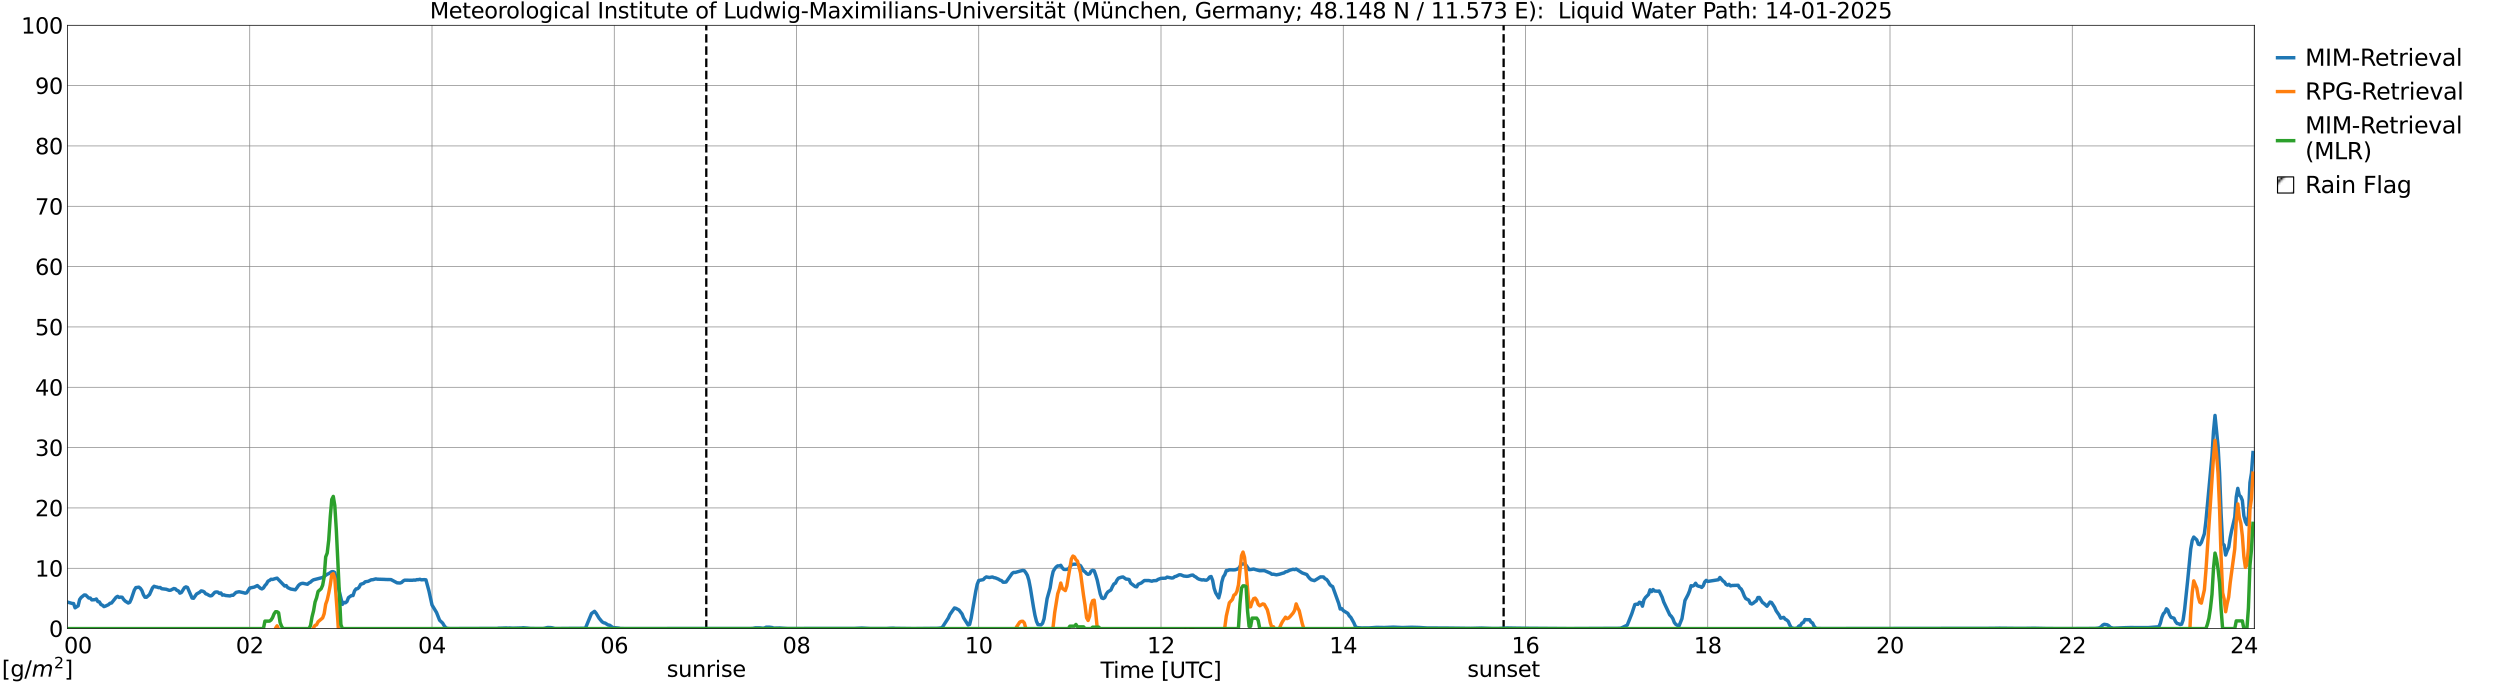 <?xml version="1.0" encoding="utf-8" standalone="no"?>
<!DOCTYPE svg PUBLIC "-//W3C//DTD SVG 1.1//EN"
  "http://www.w3.org/Graphics/SVG/1.1/DTD/svg11.dtd">
<svg xmlns:xlink="http://www.w3.org/1999/xlink" width="1085.4pt" height="296.64pt" viewBox="0 0 1085.4 296.64" xmlns="http://www.w3.org/2000/svg" version="1.1">
 <defs>
  <style type="text/css">*{stroke-linejoin: round; stroke-linecap: butt}</style>
 </defs>
 <g id="figure_1">
  <g id="patch_1">
   <path d="M 0 296.64 
L 1085.4 296.64 
L 1085.4 0 
L 0 0 
z
" style="fill: #ffffff"/>
  </g>
  <g id="axes_1">
   <g id="patch_2">
    <path d="M 29.306 272.909 
L 978.814 272.909 
L 978.814 10.976 
L 29.306 10.976 
z
" style="fill: #ffffff"/>
   </g>
   <g id="patch_3">
    <path d="M 978.814 272.909 
L 978.814 272.909 
L 978.814 10.976 
L 978.814 10.976 
z
" clip-path="url(#p57b55f3a61)" style="fill: #d3d3d3; stroke: #d3d3d3; stroke-linejoin: miter"/>
   </g>
   <g id="matplotlib.axis_1">
    <g id="xtick_1">
     <g id="line2d_1">
      <path d="M 29.306 272.909 
L 29.306 10.976 
" clip-path="url(#p57b55f3a61)" style="fill: none; stroke: #808080; stroke-width: 0.3; stroke-linecap: square"/>
     </g>
     <g id="line2d_2"/>
     <g id="text_1">
      <!--    00 -->
      <g transform="translate(18.733 283.627) scale(0.095 -0.095)">
       <defs>
        <path id="DejaVuSans-20" transform="scale(0.016)"/>
        <path id="DejaVuSans-30" d="M 2034 4250 
Q 1547 4250 1301 3770 
Q 1056 3291 1056 2328 
Q 1056 1369 1301 889 
Q 1547 409 2034 409 
Q 2525 409 2770 889 
Q 3016 1369 3016 2328 
Q 3016 3291 2770 3770 
Q 2525 4250 2034 4250 
z
M 2034 4750 
Q 2819 4750 3233 4129 
Q 3647 3509 3647 2328 
Q 3647 1150 3233 529 
Q 2819 -91 2034 -91 
Q 1250 -91 836 529 
Q 422 1150 422 2328 
Q 422 3509 836 4129 
Q 1250 4750 2034 4750 
z
" transform="scale(0.016)"/>
       </defs>
       <use xlink:href="#DejaVuSans-20"/>
       <use xlink:href="#DejaVuSans-20" transform="translate(31.787 0)"/>
       <use xlink:href="#DejaVuSans-20" transform="translate(63.574 0)"/>
       <use xlink:href="#DejaVuSans-30" transform="translate(95.361 0)"/>
       <use xlink:href="#DejaVuSans-30" transform="translate(158.984 0)"/>
      </g>
     </g>
    </g>
    <g id="xtick_2">
     <g id="line2d_3">
      <path d="M 108.431 272.909 
L 108.431 10.976 
" clip-path="url(#p57b55f3a61)" style="fill: none; stroke: #808080; stroke-width: 0.3; stroke-linecap: square"/>
     </g>
     <g id="line2d_4"/>
     <g id="text_2">
      <!-- 02 -->
      <g transform="translate(102.387 283.627) scale(0.095 -0.095)">
       <defs>
        <path id="DejaVuSans-32" d="M 1228 531 
L 3431 531 
L 3431 0 
L 469 0 
L 469 531 
Q 828 903 1448 1529 
Q 2069 2156 2228 2338 
Q 2531 2678 2651 2914 
Q 2772 3150 2772 3378 
Q 2772 3750 2511 3984 
Q 2250 4219 1831 4219 
Q 1534 4219 1204 4116 
Q 875 4013 500 3803 
L 500 4441 
Q 881 4594 1212 4672 
Q 1544 4750 1819 4750 
Q 2544 4750 2975 4387 
Q 3406 4025 3406 3419 
Q 3406 3131 3298 2873 
Q 3191 2616 2906 2266 
Q 2828 2175 2409 1742 
Q 1991 1309 1228 531 
z
" transform="scale(0.016)"/>
       </defs>
       <use xlink:href="#DejaVuSans-30"/>
       <use xlink:href="#DejaVuSans-32" transform="translate(63.623 0)"/>
      </g>
     </g>
    </g>
    <g id="xtick_3">
     <g id="line2d_5">
      <path d="M 187.557 272.909 
L 187.557 10.976 
" clip-path="url(#p57b55f3a61)" style="fill: none; stroke: #808080; stroke-width: 0.3; stroke-linecap: square"/>
     </g>
     <g id="line2d_6"/>
     <g id="text_3">
      <!-- 04 -->
      <g transform="translate(181.513 283.627) scale(0.095 -0.095)">
       <defs>
        <path id="DejaVuSans-34" d="M 2419 4116 
L 825 1625 
L 2419 1625 
L 2419 4116 
z
M 2253 4666 
L 3047 4666 
L 3047 1625 
L 3713 1625 
L 3713 1100 
L 3047 1100 
L 3047 0 
L 2419 0 
L 2419 1100 
L 313 1100 
L 313 1709 
L 2253 4666 
z
" transform="scale(0.016)"/>
       </defs>
       <use xlink:href="#DejaVuSans-30"/>
       <use xlink:href="#DejaVuSans-34" transform="translate(63.623 0)"/>
      </g>
     </g>
    </g>
    <g id="xtick_4">
     <g id="line2d_7">
      <path d="M 266.683 272.909 
L 266.683 10.976 
" clip-path="url(#p57b55f3a61)" style="fill: none; stroke: #808080; stroke-width: 0.3; stroke-linecap: square"/>
     </g>
     <g id="line2d_8"/>
     <g id="text_4">
      <!-- 06 -->
      <g transform="translate(260.638 283.627) scale(0.095 -0.095)">
       <defs>
        <path id="DejaVuSans-36" d="M 2113 2584 
Q 1688 2584 1439 2293 
Q 1191 2003 1191 1497 
Q 1191 994 1439 701 
Q 1688 409 2113 409 
Q 2538 409 2786 701 
Q 3034 994 3034 1497 
Q 3034 2003 2786 2293 
Q 2538 2584 2113 2584 
z
M 3366 4563 
L 3366 3988 
Q 3128 4100 2886 4159 
Q 2644 4219 2406 4219 
Q 1781 4219 1451 3797 
Q 1122 3375 1075 2522 
Q 1259 2794 1537 2939 
Q 1816 3084 2150 3084 
Q 2853 3084 3261 2657 
Q 3669 2231 3669 1497 
Q 3669 778 3244 343 
Q 2819 -91 2113 -91 
Q 1303 -91 875 529 
Q 447 1150 447 2328 
Q 447 3434 972 4092 
Q 1497 4750 2381 4750 
Q 2619 4750 2861 4703 
Q 3103 4656 3366 4563 
z
" transform="scale(0.016)"/>
       </defs>
       <use xlink:href="#DejaVuSans-30"/>
       <use xlink:href="#DejaVuSans-36" transform="translate(63.623 0)"/>
      </g>
     </g>
    </g>
    <g id="xtick_5">
     <g id="line2d_9">
      <path d="M 345.808 272.909 
L 345.808 10.976 
" clip-path="url(#p57b55f3a61)" style="fill: none; stroke: #808080; stroke-width: 0.3; stroke-linecap: square"/>
     </g>
     <g id="line2d_10"/>
     <g id="text_5">
      <!-- 08 -->
      <g transform="translate(339.764 283.627) scale(0.095 -0.095)">
       <defs>
        <path id="DejaVuSans-38" d="M 2034 2216 
Q 1584 2216 1326 1975 
Q 1069 1734 1069 1313 
Q 1069 891 1326 650 
Q 1584 409 2034 409 
Q 2484 409 2743 651 
Q 3003 894 3003 1313 
Q 3003 1734 2745 1975 
Q 2488 2216 2034 2216 
z
M 1403 2484 
Q 997 2584 770 2862 
Q 544 3141 544 3541 
Q 544 4100 942 4425 
Q 1341 4750 2034 4750 
Q 2731 4750 3128 4425 
Q 3525 4100 3525 3541 
Q 3525 3141 3298 2862 
Q 3072 2584 2669 2484 
Q 3125 2378 3379 2068 
Q 3634 1759 3634 1313 
Q 3634 634 3220 271 
Q 2806 -91 2034 -91 
Q 1263 -91 848 271 
Q 434 634 434 1313 
Q 434 1759 690 2068 
Q 947 2378 1403 2484 
z
M 1172 3481 
Q 1172 3119 1398 2916 
Q 1625 2713 2034 2713 
Q 2441 2713 2670 2916 
Q 2900 3119 2900 3481 
Q 2900 3844 2670 4047 
Q 2441 4250 2034 4250 
Q 1625 4250 1398 4047 
Q 1172 3844 1172 3481 
z
" transform="scale(0.016)"/>
       </defs>
       <use xlink:href="#DejaVuSans-30"/>
       <use xlink:href="#DejaVuSans-38" transform="translate(63.623 0)"/>
      </g>
     </g>
    </g>
    <g id="xtick_6">
     <g id="line2d_11">
      <path d="M 424.934 272.909 
L 424.934 10.976 
" clip-path="url(#p57b55f3a61)" style="fill: none; stroke: #808080; stroke-width: 0.3; stroke-linecap: square"/>
     </g>
     <g id="line2d_12"/>
     <g id="text_6">
      <!-- 10 -->
      <g transform="translate(418.89 283.627) scale(0.095 -0.095)">
       <defs>
        <path id="DejaVuSans-31" d="M 794 531 
L 1825 531 
L 1825 4091 
L 703 3866 
L 703 4441 
L 1819 4666 
L 2450 4666 
L 2450 531 
L 3481 531 
L 3481 0 
L 794 0 
L 794 531 
z
" transform="scale(0.016)"/>
       </defs>
       <use xlink:href="#DejaVuSans-31"/>
       <use xlink:href="#DejaVuSans-30" transform="translate(63.623 0)"/>
      </g>
     </g>
    </g>
    <g id="xtick_7">
     <g id="line2d_13">
      <path d="M 504.06 272.909 
L 504.06 10.976 
" clip-path="url(#p57b55f3a61)" style="fill: none; stroke: #808080; stroke-width: 0.3; stroke-linecap: square"/>
     </g>
     <g id="line2d_14"/>
     <g id="text_7">
      <!-- 12 -->
      <g transform="translate(498.015 283.627) scale(0.095 -0.095)">
       <use xlink:href="#DejaVuSans-31"/>
       <use xlink:href="#DejaVuSans-32" transform="translate(63.623 0)"/>
      </g>
     </g>
    </g>
    <g id="xtick_8">
     <g id="line2d_15">
      <path d="M 583.185 272.909 
L 583.185 10.976 
" clip-path="url(#p57b55f3a61)" style="fill: none; stroke: #808080; stroke-width: 0.3; stroke-linecap: square"/>
     </g>
     <g id="line2d_16"/>
     <g id="text_8">
      <!-- 14 -->
      <g transform="translate(577.141 283.627) scale(0.095 -0.095)">
       <use xlink:href="#DejaVuSans-31"/>
       <use xlink:href="#DejaVuSans-34" transform="translate(63.623 0)"/>
      </g>
     </g>
    </g>
    <g id="xtick_9">
     <g id="line2d_17">
      <path d="M 662.311 272.909 
L 662.311 10.976 
" clip-path="url(#p57b55f3a61)" style="fill: none; stroke: #808080; stroke-width: 0.3; stroke-linecap: square"/>
     </g>
     <g id="line2d_18"/>
     <g id="text_9">
      <!-- 16 -->
      <g transform="translate(656.267 283.627) scale(0.095 -0.095)">
       <use xlink:href="#DejaVuSans-31"/>
       <use xlink:href="#DejaVuSans-36" transform="translate(63.623 0)"/>
      </g>
     </g>
    </g>
    <g id="xtick_10">
     <g id="line2d_19">
      <path d="M 741.437 272.909 
L 741.437 10.976 
" clip-path="url(#p57b55f3a61)" style="fill: none; stroke: #808080; stroke-width: 0.3; stroke-linecap: square"/>
     </g>
     <g id="line2d_20"/>
     <g id="text_10">
      <!-- 18 -->
      <g transform="translate(735.392 283.627) scale(0.095 -0.095)">
       <use xlink:href="#DejaVuSans-31"/>
       <use xlink:href="#DejaVuSans-38" transform="translate(63.623 0)"/>
      </g>
     </g>
    </g>
    <g id="xtick_11">
     <g id="line2d_21">
      <path d="M 820.562 272.909 
L 820.562 10.976 
" clip-path="url(#p57b55f3a61)" style="fill: none; stroke: #808080; stroke-width: 0.3; stroke-linecap: square"/>
     </g>
     <g id="line2d_22"/>
     <g id="text_11">
      <!-- 20 -->
      <g transform="translate(814.518 283.627) scale(0.095 -0.095)">
       <use xlink:href="#DejaVuSans-32"/>
       <use xlink:href="#DejaVuSans-30" transform="translate(63.623 0)"/>
      </g>
     </g>
    </g>
    <g id="xtick_12">
     <g id="line2d_23">
      <path d="M 899.688 272.909 
L 899.688 10.976 
" clip-path="url(#p57b55f3a61)" style="fill: none; stroke: #808080; stroke-width: 0.3; stroke-linecap: square"/>
     </g>
     <g id="line2d_24"/>
     <g id="text_12">
      <!-- 22 -->
      <g transform="translate(893.644 283.627) scale(0.095 -0.095)">
       <use xlink:href="#DejaVuSans-32"/>
       <use xlink:href="#DejaVuSans-32" transform="translate(63.623 0)"/>
      </g>
     </g>
    </g>
    <g id="xtick_13">
     <g id="line2d_25">
      <path d="M 978.814 272.909 
L 978.814 10.976 
" clip-path="url(#p57b55f3a61)" style="fill: none; stroke: #808080; stroke-width: 0.3; stroke-linecap: square"/>
     </g>
     <g id="line2d_26"/>
     <g id="text_13">
      <!-- 24    -->
      <g transform="translate(968.241 283.627) scale(0.095 -0.095)">
       <use xlink:href="#DejaVuSans-32"/>
       <use xlink:href="#DejaVuSans-34" transform="translate(63.623 0)"/>
       <use xlink:href="#DejaVuSans-20" transform="translate(127.246 0)"/>
       <use xlink:href="#DejaVuSans-20" transform="translate(159.033 0)"/>
       <use xlink:href="#DejaVuSans-20" transform="translate(190.82 0)"/>
      </g>
     </g>
    </g>
    <g id="text_14">
     <!-- Time [UTC] -->
     <g transform="translate(477.806 294.322) scale(0.095 -0.095)">
      <defs>
       <path id="DejaVuSans-54" d="M -19 4666 
L 3928 4666 
L 3928 4134 
L 2272 4134 
L 2272 0 
L 1638 0 
L 1638 4134 
L -19 4134 
L -19 4666 
z
" transform="scale(0.016)"/>
       <path id="DejaVuSans-69" d="M 603 3500 
L 1178 3500 
L 1178 0 
L 603 0 
L 603 3500 
z
M 603 4863 
L 1178 4863 
L 1178 4134 
L 603 4134 
L 603 4863 
z
" transform="scale(0.016)"/>
       <path id="DejaVuSans-6d" d="M 3328 2828 
Q 3544 3216 3844 3400 
Q 4144 3584 4550 3584 
Q 5097 3584 5394 3201 
Q 5691 2819 5691 2113 
L 5691 0 
L 5113 0 
L 5113 2094 
Q 5113 2597 4934 2840 
Q 4756 3084 4391 3084 
Q 3944 3084 3684 2787 
Q 3425 2491 3425 1978 
L 3425 0 
L 2847 0 
L 2847 2094 
Q 2847 2600 2669 2842 
Q 2491 3084 2119 3084 
Q 1678 3084 1418 2786 
Q 1159 2488 1159 1978 
L 1159 0 
L 581 0 
L 581 3500 
L 1159 3500 
L 1159 2956 
Q 1356 3278 1631 3431 
Q 1906 3584 2284 3584 
Q 2666 3584 2933 3390 
Q 3200 3197 3328 2828 
z
" transform="scale(0.016)"/>
       <path id="DejaVuSans-65" d="M 3597 1894 
L 3597 1613 
L 953 1613 
Q 991 1019 1311 708 
Q 1631 397 2203 397 
Q 2534 397 2845 478 
Q 3156 559 3463 722 
L 3463 178 
Q 3153 47 2828 -22 
Q 2503 -91 2169 -91 
Q 1331 -91 842 396 
Q 353 884 353 1716 
Q 353 2575 817 3079 
Q 1281 3584 2069 3584 
Q 2775 3584 3186 3129 
Q 3597 2675 3597 1894 
z
M 3022 2063 
Q 3016 2534 2758 2815 
Q 2500 3097 2075 3097 
Q 1594 3097 1305 2825 
Q 1016 2553 972 2059 
L 3022 2063 
z
" transform="scale(0.016)"/>
       <path id="DejaVuSans-5b" d="M 550 4863 
L 1875 4863 
L 1875 4416 
L 1125 4416 
L 1125 -397 
L 1875 -397 
L 1875 -844 
L 550 -844 
L 550 4863 
z
" transform="scale(0.016)"/>
       <path id="DejaVuSans-55" d="M 556 4666 
L 1191 4666 
L 1191 1831 
Q 1191 1081 1462 751 
Q 1734 422 2344 422 
Q 2950 422 3222 751 
Q 3494 1081 3494 1831 
L 3494 4666 
L 4128 4666 
L 4128 1753 
Q 4128 841 3676 375 
Q 3225 -91 2344 -91 
Q 1459 -91 1007 375 
Q 556 841 556 1753 
L 556 4666 
z
" transform="scale(0.016)"/>
       <path id="DejaVuSans-43" d="M 4122 4306 
L 4122 3641 
Q 3803 3938 3442 4084 
Q 3081 4231 2675 4231 
Q 1875 4231 1450 3742 
Q 1025 3253 1025 2328 
Q 1025 1406 1450 917 
Q 1875 428 2675 428 
Q 3081 428 3442 575 
Q 3803 722 4122 1019 
L 4122 359 
Q 3791 134 3420 21 
Q 3050 -91 2638 -91 
Q 1578 -91 968 557 
Q 359 1206 359 2328 
Q 359 3453 968 4101 
Q 1578 4750 2638 4750 
Q 3056 4750 3426 4639 
Q 3797 4528 4122 4306 
z
" transform="scale(0.016)"/>
       <path id="DejaVuSans-5d" d="M 1947 4863 
L 1947 -844 
L 622 -844 
L 622 -397 
L 1369 -397 
L 1369 4416 
L 622 4416 
L 622 4863 
L 1947 4863 
z
" transform="scale(0.016)"/>
      </defs>
      <use xlink:href="#DejaVuSans-54"/>
      <use xlink:href="#DejaVuSans-69" transform="translate(57.959 0)"/>
      <use xlink:href="#DejaVuSans-6d" transform="translate(85.742 0)"/>
      <use xlink:href="#DejaVuSans-65" transform="translate(183.154 0)"/>
      <use xlink:href="#DejaVuSans-20" transform="translate(244.678 0)"/>
      <use xlink:href="#DejaVuSans-5b" transform="translate(276.465 0)"/>
      <use xlink:href="#DejaVuSans-55" transform="translate(315.479 0)"/>
      <use xlink:href="#DejaVuSans-54" transform="translate(388.672 0)"/>
      <use xlink:href="#DejaVuSans-43" transform="translate(443.881 0)"/>
      <use xlink:href="#DejaVuSans-5d" transform="translate(513.705 0)"/>
     </g>
    </g>
   </g>
   <g id="matplotlib.axis_2">
    <g id="ytick_1">
     <g id="line2d_27">
      <path d="M 29.306 272.909 
L 978.814 272.909 
" clip-path="url(#p57b55f3a61)" style="fill: none; stroke: #808080; stroke-width: 0.3; stroke-linecap: square"/>
     </g>
     <g id="line2d_28"/>
     <g id="text_15">
      <!-- 0 -->
      <g transform="translate(21.261 276.518) scale(0.095 -0.095)">
       <use xlink:href="#DejaVuSans-30"/>
      </g>
     </g>
    </g>
    <g id="ytick_2">
     <g id="line2d_29">
      <path d="M 29.306 246.715 
L 978.814 246.715 
" clip-path="url(#p57b55f3a61)" style="fill: none; stroke: #808080; stroke-width: 0.3; stroke-linecap: square"/>
     </g>
     <g id="line2d_30"/>
     <g id="text_16">
      <!-- 10 -->
      <g transform="translate(15.217 250.325) scale(0.095 -0.095)">
       <use xlink:href="#DejaVuSans-31"/>
       <use xlink:href="#DejaVuSans-30" transform="translate(63.623 0)"/>
      </g>
     </g>
    </g>
    <g id="ytick_3">
     <g id="line2d_31">
      <path d="M 29.306 220.522 
L 978.814 220.522 
" clip-path="url(#p57b55f3a61)" style="fill: none; stroke: #808080; stroke-width: 0.3; stroke-linecap: square"/>
     </g>
     <g id="line2d_32"/>
     <g id="text_17">
      <!-- 20 -->
      <g transform="translate(15.217 224.131) scale(0.095 -0.095)">
       <use xlink:href="#DejaVuSans-32"/>
       <use xlink:href="#DejaVuSans-30" transform="translate(63.623 0)"/>
      </g>
     </g>
    </g>
    <g id="ytick_4">
     <g id="line2d_33">
      <path d="M 29.306 194.329 
L 978.814 194.329 
" clip-path="url(#p57b55f3a61)" style="fill: none; stroke: #808080; stroke-width: 0.3; stroke-linecap: square"/>
     </g>
     <g id="line2d_34"/>
     <g id="text_18">
      <!-- 30 -->
      <g transform="translate(15.217 197.938) scale(0.095 -0.095)">
       <defs>
        <path id="DejaVuSans-33" d="M 2597 2516 
Q 3050 2419 3304 2112 
Q 3559 1806 3559 1356 
Q 3559 666 3084 287 
Q 2609 -91 1734 -91 
Q 1441 -91 1130 -33 
Q 819 25 488 141 
L 488 750 
Q 750 597 1062 519 
Q 1375 441 1716 441 
Q 2309 441 2620 675 
Q 2931 909 2931 1356 
Q 2931 1769 2642 2001 
Q 2353 2234 1838 2234 
L 1294 2234 
L 1294 2753 
L 1863 2753 
Q 2328 2753 2575 2939 
Q 2822 3125 2822 3475 
Q 2822 3834 2567 4026 
Q 2313 4219 1838 4219 
Q 1578 4219 1281 4162 
Q 984 4106 628 3988 
L 628 4550 
Q 988 4650 1302 4700 
Q 1616 4750 1894 4750 
Q 2613 4750 3031 4423 
Q 3450 4097 3450 3541 
Q 3450 3153 3228 2886 
Q 3006 2619 2597 2516 
z
" transform="scale(0.016)"/>
       </defs>
       <use xlink:href="#DejaVuSans-33"/>
       <use xlink:href="#DejaVuSans-30" transform="translate(63.623 0)"/>
      </g>
     </g>
    </g>
    <g id="ytick_5">
     <g id="line2d_35">
      <path d="M 29.306 168.136 
L 978.814 168.136 
" clip-path="url(#p57b55f3a61)" style="fill: none; stroke: #808080; stroke-width: 0.3; stroke-linecap: square"/>
     </g>
     <g id="line2d_36"/>
     <g id="text_19">
      <!-- 40 -->
      <g transform="translate(15.217 171.745) scale(0.095 -0.095)">
       <use xlink:href="#DejaVuSans-34"/>
       <use xlink:href="#DejaVuSans-30" transform="translate(63.623 0)"/>
      </g>
     </g>
    </g>
    <g id="ytick_6">
     <g id="line2d_37">
      <path d="M 29.306 141.942 
L 978.814 141.942 
" clip-path="url(#p57b55f3a61)" style="fill: none; stroke: #808080; stroke-width: 0.3; stroke-linecap: square"/>
     </g>
     <g id="line2d_38"/>
     <g id="text_20">
      <!-- 50 -->
      <g transform="translate(15.217 145.551) scale(0.095 -0.095)">
       <defs>
        <path id="DejaVuSans-35" d="M 691 4666 
L 3169 4666 
L 3169 4134 
L 1269 4134 
L 1269 2991 
Q 1406 3038 1543 3061 
Q 1681 3084 1819 3084 
Q 2600 3084 3056 2656 
Q 3513 2228 3513 1497 
Q 3513 744 3044 326 
Q 2575 -91 1722 -91 
Q 1428 -91 1123 -41 
Q 819 9 494 109 
L 494 744 
Q 775 591 1075 516 
Q 1375 441 1709 441 
Q 2250 441 2565 725 
Q 2881 1009 2881 1497 
Q 2881 1984 2565 2268 
Q 2250 2553 1709 2553 
Q 1456 2553 1204 2497 
Q 953 2441 691 2322 
L 691 4666 
z
" transform="scale(0.016)"/>
       </defs>
       <use xlink:href="#DejaVuSans-35"/>
       <use xlink:href="#DejaVuSans-30" transform="translate(63.623 0)"/>
      </g>
     </g>
    </g>
    <g id="ytick_7">
     <g id="line2d_39">
      <path d="M 29.306 115.749 
L 978.814 115.749 
" clip-path="url(#p57b55f3a61)" style="fill: none; stroke: #808080; stroke-width: 0.3; stroke-linecap: square"/>
     </g>
     <g id="line2d_40"/>
     <g id="text_21">
      <!-- 60 -->
      <g transform="translate(15.217 119.358) scale(0.095 -0.095)">
       <use xlink:href="#DejaVuSans-36"/>
       <use xlink:href="#DejaVuSans-30" transform="translate(63.623 0)"/>
      </g>
     </g>
    </g>
    <g id="ytick_8">
     <g id="line2d_41">
      <path d="M 29.306 89.556 
L 978.814 89.556 
" clip-path="url(#p57b55f3a61)" style="fill: none; stroke: #808080; stroke-width: 0.3; stroke-linecap: square"/>
     </g>
     <g id="line2d_42"/>
     <g id="text_22">
      <!-- 70 -->
      <g transform="translate(15.217 93.165) scale(0.095 -0.095)">
       <defs>
        <path id="DejaVuSans-37" d="M 525 4666 
L 3525 4666 
L 3525 4397 
L 1831 0 
L 1172 0 
L 2766 4134 
L 525 4134 
L 525 4666 
z
" transform="scale(0.016)"/>
       </defs>
       <use xlink:href="#DejaVuSans-37"/>
       <use xlink:href="#DejaVuSans-30" transform="translate(63.623 0)"/>
      </g>
     </g>
    </g>
    <g id="ytick_9">
     <g id="line2d_43">
      <path d="M 29.306 63.362 
L 978.814 63.362 
" clip-path="url(#p57b55f3a61)" style="fill: none; stroke: #808080; stroke-width: 0.3; stroke-linecap: square"/>
     </g>
     <g id="line2d_44"/>
     <g id="text_23">
      <!-- 80 -->
      <g transform="translate(15.217 66.972) scale(0.095 -0.095)">
       <use xlink:href="#DejaVuSans-38"/>
       <use xlink:href="#DejaVuSans-30" transform="translate(63.623 0)"/>
      </g>
     </g>
    </g>
    <g id="ytick_10">
     <g id="line2d_45">
      <path d="M 29.306 37.169 
L 978.814 37.169 
" clip-path="url(#p57b55f3a61)" style="fill: none; stroke: #808080; stroke-width: 0.3; stroke-linecap: square"/>
     </g>
     <g id="line2d_46"/>
     <g id="text_24">
      <!-- 90 -->
      <g transform="translate(15.217 40.778) scale(0.095 -0.095)">
       <defs>
        <path id="DejaVuSans-39" d="M 703 97 
L 703 672 
Q 941 559 1184 500 
Q 1428 441 1663 441 
Q 2288 441 2617 861 
Q 2947 1281 2994 2138 
Q 2813 1869 2534 1725 
Q 2256 1581 1919 1581 
Q 1219 1581 811 2004 
Q 403 2428 403 3163 
Q 403 3881 828 4315 
Q 1253 4750 1959 4750 
Q 2769 4750 3195 4129 
Q 3622 3509 3622 2328 
Q 3622 1225 3098 567 
Q 2575 -91 1691 -91 
Q 1453 -91 1209 -44 
Q 966 3 703 97 
z
M 1959 2075 
Q 2384 2075 2632 2365 
Q 2881 2656 2881 3163 
Q 2881 3666 2632 3958 
Q 2384 4250 1959 4250 
Q 1534 4250 1286 3958 
Q 1038 3666 1038 3163 
Q 1038 2656 1286 2365 
Q 1534 2075 1959 2075 
z
" transform="scale(0.016)"/>
       </defs>
       <use xlink:href="#DejaVuSans-39"/>
       <use xlink:href="#DejaVuSans-30" transform="translate(63.623 0)"/>
      </g>
     </g>
    </g>
    <g id="ytick_11">
     <g id="line2d_47">
      <path d="M 29.306 10.976 
L 978.814 10.976 
" clip-path="url(#p57b55f3a61)" style="fill: none; stroke: #808080; stroke-width: 0.3; stroke-linecap: square"/>
     </g>
     <g id="line2d_48"/>
     <g id="text_25">
      <!-- 100 -->
      <g transform="translate(9.173 14.585) scale(0.095 -0.095)">
       <use xlink:href="#DejaVuSans-31"/>
       <use xlink:href="#DejaVuSans-30" transform="translate(63.623 0)"/>
       <use xlink:href="#DejaVuSans-30" transform="translate(127.246 0)"/>
      </g>
     </g>
    </g>
   </g>
   <g id="line2d_49">
    <path d="M 306.641 272.909 
L 306.641 10.976 
" clip-path="url(#p57b55f3a61)" style="fill: none; stroke-dasharray: 3.7,1.6; stroke-dashoffset: 0; stroke: #000000"/>
   </g>
   <g id="line2d_50">
    <path d="M 652.816 272.909 
L 652.816 10.976 
" clip-path="url(#p57b55f3a61)" style="fill: none; stroke-dasharray: 3.7,1.6; stroke-dashoffset: 0; stroke: #000000"/>
   </g>
   <g id="line2d_51">
    <path d="M 29.306 261.412 
L 31.284 261.982 
L 31.943 262.041 
L 32.603 263.884 
L 33.921 263.021 
L 34.581 260.284 
L 35.24 259.381 
L 36.559 258.322 
L 37.218 258.352 
L 38.537 259.633 
L 39.197 259.653 
L 39.856 260.452 
L 41.175 260.351 
L 41.834 260.058 
L 42.493 261.189 
L 43.153 261.317 
L 43.812 262.458 
L 44.472 262.751 
L 45.131 263.355 
L 45.79 263.143 
L 47.109 262.523 
L 47.768 261.906 
L 48.428 261.802 
L 50.406 259.31 
L 51.065 258.921 
L 51.725 259.376 
L 52.384 259.237 
L 53.043 259.318 
L 53.703 260.292 
L 54.362 260.971 
L 55.681 261.809 
L 56.34 261.486 
L 57 260.049 
L 58.319 256.187 
L 58.978 255.119 
L 60.297 254.93 
L 60.956 255.438 
L 61.615 256.419 
L 62.275 258.215 
L 62.934 259.29 
L 63.594 259.303 
L 64.912 258.135 
L 66.231 255.192 
L 66.89 254.536 
L 67.55 254.774 
L 68.209 254.894 
L 68.869 255.142 
L 69.528 255.058 
L 70.187 255.597 
L 72.166 255.83 
L 73.484 256.299 
L 74.144 256.216 
L 75.462 255.52 
L 76.122 255.654 
L 76.781 256.303 
L 77.441 256.544 
L 78.1 257.514 
L 78.759 257.239 
L 80.078 255.138 
L 80.737 254.801 
L 81.397 255.058 
L 83.375 259.641 
L 84.034 259.744 
L 85.353 257.889 
L 86.672 257.158 
L 87.331 256.547 
L 87.991 256.667 
L 88.65 256.988 
L 89.309 257.809 
L 89.969 257.994 
L 90.628 258.421 
L 91.288 258.71 
L 91.947 258.594 
L 93.266 257.139 
L 93.925 257.003 
L 94.584 257.068 
L 95.244 257.639 
L 95.903 257.445 
L 96.563 258.393 
L 97.222 258.247 
L 97.881 258.535 
L 99.86 258.733 
L 100.519 258.449 
L 101.178 258.456 
L 102.497 257.182 
L 103.816 256.904 
L 105.794 257.343 
L 106.453 257.538 
L 107.113 257.352 
L 108.431 255.299 
L 110.41 254.884 
L 111.728 254.229 
L 113.047 255.39 
L 113.707 255.681 
L 114.366 255.274 
L 115.025 254.225 
L 115.685 253.521 
L 116.344 252.334 
L 117.003 252.004 
L 117.663 251.492 
L 118.322 251.573 
L 119.641 251.156 
L 120.3 251.015 
L 123.597 254.435 
L 124.257 254.24 
L 124.916 255.116 
L 126.235 255.736 
L 128.213 256.075 
L 128.872 255.256 
L 129.532 254.259 
L 130.191 253.644 
L 130.85 253.342 
L 131.51 253.248 
L 133.488 253.669 
L 134.147 253.071 
L 134.807 252.742 
L 135.466 252.126 
L 136.125 251.73 
L 140.082 250.722 
L 142.06 249.315 
L 142.719 249.056 
L 144.038 248.199 
L 144.697 248.189 
L 145.357 248.581 
L 148.654 262.397 
L 149.313 261.537 
L 149.972 261.7 
L 150.632 261.168 
L 151.291 259.47 
L 152.61 258.558 
L 153.269 258.564 
L 153.929 256.549 
L 154.588 255.688 
L 155.247 255.591 
L 155.907 254.962 
L 156.566 253.701 
L 157.885 253.251 
L 158.544 252.594 
L 159.863 252.38 
L 161.182 251.725 
L 161.841 251.689 
L 163.16 251.324 
L 163.819 251.459 
L 166.457 251.534 
L 167.776 251.595 
L 169.754 251.633 
L 172.391 253.044 
L 173.71 253.121 
L 174.37 252.877 
L 175.029 252.249 
L 175.688 251.882 
L 178.985 251.942 
L 179.645 251.833 
L 180.304 251.885 
L 180.963 251.663 
L 181.623 251.675 
L 182.282 251.49 
L 182.941 251.739 
L 184.26 251.65 
L 184.92 251.741 
L 186.238 256.601 
L 187.557 262.657 
L 189.535 265.948 
L 190.854 269.28 
L 192.173 270.52 
L 192.832 271.624 
L 193.492 272.462 
L 194.151 272.813 
L 195.47 272.909 
L 215.91 272.841 
L 216.57 272.728 
L 217.229 272.743 
L 219.867 272.633 
L 220.526 272.718 
L 221.186 272.655 
L 222.504 272.748 
L 226.461 272.636 
L 227.12 272.543 
L 229.098 272.708 
L 230.417 272.86 
L 235.692 272.883 
L 236.351 272.797 
L 237.67 272.45 
L 238.989 272.468 
L 239.648 272.55 
L 240.967 272.897 
L 245.583 272.845 
L 254.155 272.795 
L 256.792 266.373 
L 258.111 265.419 
L 258.77 266.187 
L 260.089 268.378 
L 261.408 269.964 
L 262.067 270.363 
L 262.726 270.521 
L 264.045 271.361 
L 264.705 271.447 
L 266.023 272.438 
L 268.661 272.7 
L 269.32 272.889 
L 273.277 272.909 
L 326.686 272.867 
L 328.005 272.584 
L 329.983 272.609 
L 331.302 272.779 
L 331.961 272.644 
L 332.621 272.302 
L 333.94 272.287 
L 335.258 272.46 
L 335.918 272.711 
L 338.555 272.654 
L 339.874 272.756 
L 341.852 272.871 
L 370.865 272.852 
L 374.162 272.682 
L 378.118 272.893 
L 382.734 272.889 
L 384.712 272.893 
L 386.69 272.76 
L 388.009 272.73 
L 388.668 272.81 
L 396.581 272.909 
L 407.131 272.805 
L 408.45 272.642 
L 409.109 272.361 
L 411.746 268.285 
L 412.406 266.791 
L 414.384 263.959 
L 415.043 264.128 
L 416.362 264.849 
L 417.681 266.553 
L 418.34 268.221 
L 420.318 271.338 
L 420.978 271.099 
L 421.637 268.387 
L 423.615 256.764 
L 424.275 253.662 
L 424.934 252.025 
L 426.912 251.643 
L 427.572 250.913 
L 428.231 250.48 
L 429.55 250.735 
L 430.869 250.493 
L 431.528 250.792 
L 432.187 250.904 
L 433.506 251.443 
L 434.165 251.864 
L 434.825 252.08 
L 435.484 252.766 
L 436.144 252.782 
L 436.803 252.671 
L 439.44 248.941 
L 440.1 248.505 
L 440.759 248.554 
L 442.737 247.974 
L 444.056 247.642 
L 444.716 247.784 
L 445.375 248.661 
L 446.034 249.78 
L 446.694 251.93 
L 447.353 255.327 
L 448.672 263.505 
L 449.331 267.113 
L 449.991 269.75 
L 450.65 271.191 
L 451.969 271.291 
L 452.628 270.637 
L 453.287 268.664 
L 454.606 259.925 
L 455.925 255.224 
L 456.584 250.983 
L 457.244 248.093 
L 457.903 246.97 
L 458.563 246.155 
L 459.222 245.667 
L 459.881 245.71 
L 460.541 245.434 
L 461.2 246.518 
L 461.859 247.197 
L 462.519 247.258 
L 463.838 247.069 
L 465.156 245.228 
L 465.816 244.983 
L 467.794 244.911 
L 469.113 245.603 
L 470.431 247.822 
L 471.091 248.265 
L 471.75 249.011 
L 472.409 249.353 
L 473.069 249.147 
L 473.728 247.96 
L 474.388 247.6 
L 475.047 247.804 
L 475.706 249.663 
L 476.366 251.861 
L 477.685 257.892 
L 478.344 259.621 
L 479.003 259.862 
L 479.663 259.454 
L 480.322 257.903 
L 480.981 256.996 
L 482.3 256.157 
L 482.96 254.707 
L 483.619 253.528 
L 484.278 253.2 
L 484.938 251.866 
L 485.597 251.013 
L 486.916 250.58 
L 487.575 250.494 
L 488.894 251.434 
L 489.553 251.459 
L 490.213 251.609 
L 490.872 253.163 
L 492.85 254.653 
L 493.51 254.784 
L 494.169 253.642 
L 495.488 253.12 
L 496.807 252.05 
L 498.785 252.044 
L 500.103 252.353 
L 500.763 252.116 
L 502.082 252.058 
L 502.741 251.572 
L 504.06 251.091 
L 506.038 251.026 
L 506.697 250.563 
L 508.675 250.949 
L 509.335 250.893 
L 509.994 250.369 
L 510.654 250.202 
L 511.972 249.548 
L 512.632 249.548 
L 513.95 250.089 
L 515.269 250.229 
L 515.929 250.157 
L 517.247 249.734 
L 517.907 249.67 
L 518.566 250.208 
L 519.226 250.544 
L 519.885 251.106 
L 520.544 251.453 
L 521.863 251.811 
L 522.522 251.718 
L 523.182 251.873 
L 523.841 251.898 
L 524.501 251.436 
L 525.16 250.519 
L 525.819 250.3 
L 526.479 251.969 
L 527.138 255.415 
L 527.797 257.389 
L 529.116 259.572 
L 529.776 257.064 
L 530.435 252.771 
L 531.094 250.458 
L 531.754 249.514 
L 532.413 247.733 
L 533.073 247.692 
L 533.732 247.364 
L 535.71 247.433 
L 536.369 247.358 
L 537.688 246.898 
L 539.007 244.971 
L 539.666 244.759 
L 540.326 244.955 
L 540.985 245.399 
L 542.304 247.299 
L 542.963 247.274 
L 544.282 247.055 
L 546.26 247.617 
L 546.919 247.786 
L 548.898 247.715 
L 551.535 248.844 
L 552.195 249.328 
L 552.854 249.289 
L 554.173 249.568 
L 555.491 249.313 
L 556.81 248.893 
L 557.47 248.74 
L 558.129 248.259 
L 558.788 248.134 
L 560.107 247.497 
L 561.426 247.154 
L 562.085 247.308 
L 562.745 247.049 
L 565.382 248.744 
L 567.36 249.44 
L 568.02 250.432 
L 568.679 251.19 
L 569.338 251.729 
L 570.657 252.085 
L 571.976 251.293 
L 573.295 250.458 
L 574.613 250.5 
L 575.273 251.245 
L 575.932 251.577 
L 576.592 252.395 
L 577.251 253.623 
L 577.91 254.316 
L 578.57 254.662 
L 581.207 261.97 
L 581.867 264.414 
L 582.526 264.251 
L 583.185 265.082 
L 585.164 266.295 
L 585.823 267.423 
L 586.482 268.062 
L 587.801 270.434 
L 588.46 271.977 
L 589.12 272.474 
L 591.098 272.641 
L 594.395 272.618 
L 597.692 272.381 
L 600.989 272.446 
L 604.945 272.269 
L 608.901 272.46 
L 612.858 272.326 
L 616.154 272.417 
L 619.451 272.635 
L 629.342 272.695 
L 638.573 272.812 
L 643.189 272.69 
L 647.805 272.851 
L 650.442 272.861 
L 654.399 272.654 
L 659.014 272.737 
L 662.311 272.77 
L 681.433 272.906 
L 703.193 272.805 
L 703.852 272.673 
L 706.49 271.405 
L 708.468 266.423 
L 709.786 262.463 
L 710.446 262.3 
L 711.105 262.386 
L 711.765 261.478 
L 712.424 261.645 
L 713.083 263.18 
L 713.743 260.424 
L 714.402 259.409 
L 715.721 258.099 
L 716.38 256.082 
L 717.04 256.855 
L 717.699 255.943 
L 718.358 256.592 
L 719.677 256.694 
L 720.337 256.593 
L 721.655 259.315 
L 722.315 261.358 
L 724.952 266.937 
L 725.612 267.565 
L 726.271 268.561 
L 726.93 270.275 
L 727.59 271.103 
L 728.909 271.878 
L 730.227 268.631 
L 731.546 260.704 
L 732.865 258.188 
L 733.524 256.593 
L 734.184 254.291 
L 734.843 254.462 
L 735.502 254.133 
L 736.162 253.228 
L 736.821 254.242 
L 737.48 254.523 
L 738.14 254.63 
L 738.799 255.035 
L 739.459 254.34 
L 740.118 252.667 
L 740.777 251.972 
L 741.437 252.437 
L 746.052 251.698 
L 746.712 250.714 
L 748.031 252.208 
L 748.69 252.656 
L 749.349 253.698 
L 750.009 254.051 
L 750.668 253.691 
L 751.327 254.367 
L 751.987 254.199 
L 754.624 254.103 
L 755.284 255.22 
L 755.943 255.711 
L 756.602 256.956 
L 757.262 258.667 
L 757.921 259.861 
L 759.24 260.54 
L 759.899 261.942 
L 760.559 262.232 
L 761.218 261.853 
L 761.878 261.282 
L 762.537 260.872 
L 763.196 259.43 
L 763.856 259.395 
L 765.174 261.549 
L 765.834 261.983 
L 767.153 263.205 
L 768.471 261.396 
L 769.131 261.595 
L 770.449 263.644 
L 771.109 265.146 
L 772.428 267.041 
L 773.087 268.379 
L 774.406 268.045 
L 775.065 268.829 
L 775.725 269.192 
L 776.384 269.772 
L 777.043 271.295 
L 777.703 272.521 
L 779.021 272.906 
L 780.34 272.689 
L 781 271.779 
L 781.659 271.585 
L 782.318 270.514 
L 782.978 270.258 
L 783.637 268.963 
L 784.296 269.064 
L 785.615 269.048 
L 786.275 270.094 
L 786.934 270.479 
L 787.593 271.864 
L 788.253 272.673 
L 788.912 272.883 
L 792.209 272.909 
L 864.741 272.806 
L 868.038 272.745 
L 874.632 272.814 
L 878.588 272.828 
L 880.566 272.799 
L 883.204 272.761 
L 889.138 272.891 
L 899.029 272.909 
L 909.579 272.853 
L 910.898 272.717 
L 911.557 272.537 
L 912.216 272.11 
L 912.876 271.418 
L 913.535 271.047 
L 914.854 271.254 
L 915.513 271.65 
L 916.173 272.349 
L 917.491 272.75 
L 922.766 272.514 
L 924.745 272.457 
L 932.657 272.477 
L 935.954 272.218 
L 937.273 272.123 
L 937.932 270.607 
L 938.592 268.046 
L 939.251 266.45 
L 939.91 265.828 
L 940.57 264.311 
L 941.229 264.899 
L 941.888 266.882 
L 942.548 267.985 
L 943.867 268.414 
L 944.526 269.858 
L 945.185 270.678 
L 945.845 270.815 
L 946.504 271.164 
L 947.163 271.006 
L 947.823 269.188 
L 948.482 264.498 
L 949.801 251.952 
L 951.12 238.345 
L 951.779 234.637 
L 952.438 233.176 
L 953.757 234.395 
L 954.417 236.262 
L 955.076 236.463 
L 955.735 235.529 
L 957.054 231.721 
L 957.714 226.246 
L 960.351 197.951 
L 961.01 187.283 
L 961.67 180.373 
L 962.989 193.677 
L 963.648 205.421 
L 964.307 222.879 
L 964.967 236.064 
L 965.626 236.643 
L 966.285 240.973 
L 966.945 239.125 
L 967.604 237.657 
L 968.264 233.414 
L 968.923 230.198 
L 970.242 224.562 
L 970.901 215.723 
L 971.561 212.032 
L 972.22 215.032 
L 972.879 215.647 
L 973.539 217.273 
L 974.198 223.963 
L 974.857 226.446 
L 975.517 227.748 
L 976.176 223.95 
L 976.836 209.523 
L 977.495 205.403 
L 978.154 196.477 
L 978.154 196.477 
" clip-path="url(#p57b55f3a61)" style="fill: none; stroke: #1f77b4; stroke-width: 1.5; stroke-linecap: square"/>
   </g>
   <g id="line2d_52">
    <path d="M 29.306 290.17 
L 31.284 291.106 
L 31.943 291.107 
L 32.603 293.1 
L 33.921 291.889 
L 34.581 288.758 
L 35.24 287.562 
L 35.9 286.879 
L 36.559 285.951 
L 37.218 286.139 
L 37.878 287.134 
L 38.537 287.882 
L 39.197 288.334 
L 39.856 289.887 
L 41.175 290.518 
L 41.834 290.509 
L 42.493 291.559 
L 43.153 291.626 
L 43.812 292.531 
L 44.472 292.178 
L 45.131 292.916 
L 45.79 292.851 
L 47.109 292.481 
L 47.768 291.932 
L 48.428 292.48 
L 49.747 290.215 
L 50.406 289.176 
L 51.065 288.984 
L 51.725 289.783 
L 52.384 289.673 
L 53.043 290.088 
L 53.703 291.522 
L 54.362 292.286 
L 55.022 292.374 
L 55.681 292.608 
L 56.34 291.78 
L 57 289.577 
L 58.319 284.068 
L 58.978 283.107 
L 60.297 283.215 
L 60.956 283.967 
L 61.615 285.963 
L 62.275 288.816 
L 62.934 290.107 
L 63.594 290.011 
L 64.253 289.069 
L 64.912 287.324 
L 66.231 281.479 
L 66.89 279.686 
L 67.55 279.709 
L 68.209 280.019 
L 69.528 281.031 
L 70.187 282.527 
L 70.847 283.162 
L 71.506 283.537 
L 72.166 284.051 
L 73.484 285.266 
L 74.144 285.256 
L 75.462 283.783 
L 76.122 283.737 
L 76.781 284.263 
L 77.441 284.125 
L 78.1 285.176 
L 78.759 284.212 
L 79.419 281.923 
L 80.078 280.23 
L 80.737 279.373 
L 81.397 279.933 
L 82.056 282.859 
L 82.716 286.417 
L 83.375 288.666 
L 84.034 289.941 
L 85.353 288.582 
L 86.672 287.396 
L 87.331 286.233 
L 87.991 285.358 
L 88.65 284.675 
L 89.969 285.345 
L 91.288 287.117 
L 91.947 287.54 
L 92.606 286.914 
L 93.266 285.832 
L 93.925 285.762 
L 95.244 287.158 
L 95.903 287.219 
L 96.563 288.594 
L 97.222 288.01 
L 97.881 287.638 
L 98.541 287.468 
L 99.86 287.94 
L 100.519 288.036 
L 101.178 288.716 
L 101.838 288.268 
L 102.497 288.114 
L 103.156 287.391 
L 103.816 287.035 
L 104.475 286.857 
L 105.794 287.219 
L 106.453 288.103 
L 107.113 289.276 
L 107.772 285.866 
L 108.431 283.629 
L 110.41 282.564 
L 111.069 280.842 
L 111.728 278.766 
L 113.047 281.893 
L 113.707 282.584 
L 114.366 281.425 
L 115.025 278.529 
L 115.685 276.454 
L 116.344 275.302 
L 117.003 275.291 
L 117.663 273.914 
L 118.322 275.248 
L 118.982 275.006 
L 119.641 272.72 
L 120.3 271.707 
L 121.619 274.799 
L 122.938 279.543 
L 123.597 281.195 
L 124.257 280.322 
L 124.916 281.768 
L 126.235 282.171 
L 126.894 282.676 
L 127.553 283.555 
L 128.213 284.856 
L 128.872 283.347 
L 129.532 281.445 
L 130.191 278.755 
L 130.85 276.768 
L 131.51 275.241 
L 132.169 274.606 
L 132.829 274.466 
L 133.488 275.748 
L 134.147 275.377 
L 134.807 275.355 
L 136.125 272.528 
L 136.785 271.516 
L 137.444 271.261 
L 138.104 269.949 
L 140.082 268.271 
L 140.741 266.435 
L 141.4 262.312 
L 142.06 260.453 
L 142.719 257.532 
L 143.379 253.989 
L 144.038 249.485 
L 144.697 249.05 
L 145.357 251.226 
L 146.676 269.437 
L 147.335 280.12 
L 147.994 288.781 
L 148.654 293.846 
L 149.313 292.85 
L 149.972 293.052 
L 150.632 293.381 
L 151.291 292.321 
L 152.61 291.809 
L 153.269 292.906 
L 153.929 291.047 
L 154.588 290.03 
L 155.247 287.951 
L 155.907 284.897 
L 156.566 280.867 
L 157.226 278.977 
L 157.885 276.45 
L 158.544 275.835 
L 159.204 275.917 
L 159.863 276.569 
L 160.523 276.909 
L 161.182 277.418 
L 161.841 277.514 
L 162.501 276.366 
L 163.16 274.666 
L 163.819 274.698 
L 164.479 274.257 
L 165.798 273.612 
L 167.116 275.375 
L 168.435 275.186 
L 169.754 277.437 
L 170.413 279.293 
L 171.073 280.379 
L 171.732 282.454 
L 172.391 282.912 
L 173.71 282.248 
L 174.37 281.269 
L 175.029 278.814 
L 175.688 277.419 
L 177.007 276.641 
L 177.666 275.774 
L 179.645 275.231 
L 180.304 275.826 
L 180.963 275.605 
L 181.623 275.594 
L 182.282 275.418 
L 182.941 277.258 
L 183.601 277.809 
L 184.26 279.032 
L 184.92 280.497 
L 185.579 285.96 
L 186.238 288.633 
L 187.557 296.542 
L 188.066 297.64 
M 255.592 297.64 
L 256.133 296.708 
L 256.792 295.881 
L 258.111 295.533 
L 259.233 297.64 
M 411.147 297.64 
L 412.406 295.598 
L 413.065 295.016 
L 413.725 295.261 
L 414.384 295.346 
L 415.043 296.339 
L 416.333 297.64 
M 419.331 297.64 
L 419.731 297.64 
M 420.734 297.64 
L 420.978 297.288 
L 421.637 294.23 
L 422.956 285.751 
L 424.275 278.537 
L 424.934 276.8 
L 426.912 276.875 
L 427.572 276.206 
L 428.231 275.818 
L 429.55 276.447 
L 430.209 276.091 
L 430.869 275.987 
L 431.528 276.706 
L 432.187 276.526 
L 434.165 280.427 
L 434.825 281.364 
L 435.484 282.97 
L 436.144 282.825 
L 436.803 282.551 
L 438.122 278.883 
L 438.781 277.525 
L 439.44 275.539 
L 440.1 274.157 
L 440.759 273.398 
L 441.419 272.08 
L 442.737 270.103 
L 443.397 269.773 
L 444.056 269.735 
L 444.716 270.455 
L 445.375 272.846 
L 446.034 275.7 
L 446.694 279.772 
L 448.672 294.474 
L 449.239 297.64 
M 453.818 297.64 
L 453.947 296.74 
L 454.606 290.896 
L 455.925 284.293 
L 457.244 271.879 
L 457.903 265.993 
L 459.222 257.77 
L 459.881 255.846 
L 460.541 253.138 
L 461.2 255.416 
L 462.519 256.401 
L 463.178 254.445 
L 465.156 242.69 
L 465.816 241.425 
L 466.475 241.787 
L 467.134 243.015 
L 467.794 243.614 
L 469.113 248.729 
L 470.431 258.572 
L 471.091 262.839 
L 471.75 268.201 
L 472.409 269.375 
L 473.069 267.536 
L 473.728 262.605 
L 474.388 260.784 
L 475.047 260.576 
L 475.706 265.885 
L 476.366 272.521 
L 477.685 290.723 
L 478.344 294.558 
L 479.663 292.55 
L 480.322 289.555 
L 480.981 287.62 
L 482.3 286.176 
L 483.619 282.32 
L 484.278 281.763 
L 485.597 277.256 
L 486.256 276.367 
L 486.916 275.857 
L 487.575 275.144 
L 488.235 276.05 
L 488.894 278.03 
L 490.213 279.727 
L 490.872 283.332 
L 491.532 285.094 
L 493.51 287.929 
L 494.169 286.074 
L 495.488 284.89 
L 496.807 282.544 
L 499.444 281.851 
L 500.103 281.998 
L 500.763 281.033 
L 501.422 280.522 
L 502.082 280.673 
L 502.741 281.897 
L 503.4 282.353 
L 504.06 282.961 
L 506.038 284.113 
L 506.697 283.928 
L 507.357 283.223 
L 508.675 282.751 
L 509.335 281.778 
L 509.994 279.265 
L 511.972 274.556 
L 512.632 273.546 
L 513.291 273.93 
L 513.95 273.987 
L 514.61 273.332 
L 515.269 273.979 
L 515.929 274.166 
L 516.588 273.515 
L 517.247 273.089 
L 517.907 273.122 
L 518.566 275.011 
L 519.226 276.459 
L 519.885 279.757 
L 520.544 282.16 
L 521.863 284.639 
L 522.522 284.482 
L 523.182 285.472 
L 523.841 284.753 
L 524.501 283.782 
L 525.16 282.137 
L 525.819 281.126 
L 526.479 281.953 
L 527.138 284.46 
L 527.797 289.013 
L 529.116 293.807 
L 529.776 290.601 
L 530.435 284.824 
L 531.094 277.386 
L 532.413 267.478 
L 533.732 261.708 
L 535.051 260.261 
L 535.71 258.386 
L 536.369 257.999 
L 537.029 256.724 
L 537.688 253.951 
L 539.007 241.264 
L 539.666 239.686 
L 540.326 241.971 
L 540.985 247.803 
L 542.304 263.491 
L 542.963 263.429 
L 543.623 261.353 
L 544.282 259.919 
L 544.941 259.686 
L 545.601 260.542 
L 546.26 262.391 
L 546.919 262.992 
L 548.238 262.202 
L 548.898 262.369 
L 550.216 264.728 
L 550.876 267.273 
L 551.535 270.404 
L 552.195 272.403 
L 552.854 272.082 
L 553.513 273.277 
L 554.173 273.46 
L 554.832 272.985 
L 555.491 272.78 
L 556.151 271.159 
L 556.81 269.857 
L 558.129 267.957 
L 558.788 268.578 
L 559.448 268.317 
L 560.107 267.677 
L 561.426 266.128 
L 562.085 264.96 
L 562.745 262.199 
L 563.404 263.856 
L 564.063 265.131 
L 565.382 270.74 
L 566.042 272.812 
L 566.701 274.311 
L 568.02 278.375 
L 569.338 280.987 
L 569.998 280.88 
L 570.657 280.495 
L 571.317 280.38 
L 571.976 280.975 
L 572.635 280.864 
L 573.295 280.948 
L 574.613 282.61 
L 575.273 283.958 
L 575.932 283.85 
L 576.592 285.312 
L 577.251 287.504 
L 577.91 287.937 
L 578.57 287.735 
L 579.229 289.892 
L 580.548 292.769 
L 581.867 296.254 
L 582.526 296.112 
L 583.185 296.649 
L 584.995 297.64 
M 708.2 297.64 
L 708.468 297.053 
L 709.786 292.759 
L 710.446 292.543 
L 711.105 292.721 
L 711.765 290.213 
L 712.424 290.74 
L 713.083 292.016 
L 713.743 283.816 
L 714.402 282.159 
L 715.721 276.684 
L 716.38 274.487 
L 717.04 278.359 
L 717.699 276.433 
L 718.358 279.436 
L 719.677 281.395 
L 720.337 281.204 
L 722.315 290.495 
L 723.633 293.931 
L 724.293 295.68 
L 725.779 297.64 
M 730.205 297.64 
L 730.227 297.611 
L 731.546 287.486 
L 732.865 285.238 
L 733.524 282.99 
L 734.184 279.896 
L 734.843 281.027 
L 735.502 279.956 
L 736.162 279.255 
L 736.821 281.582 
L 737.48 282.204 
L 738.14 282.233 
L 738.799 283.903 
L 739.459 281.181 
L 740.118 277.541 
L 740.777 276.156 
L 741.437 277.135 
L 743.415 276.317 
L 744.074 276.353 
L 744.734 276.896 
L 746.052 276.532 
L 746.712 273.8 
L 748.031 277.426 
L 748.69 278.346 
L 749.349 281.087 
L 750.009 282.609 
L 750.668 282.701 
L 751.327 284.442 
L 751.987 284.833 
L 752.646 284.286 
L 753.306 284.462 
L 753.965 284.115 
L 754.624 284.165 
L 755.943 286.784 
L 756.602 288.997 
L 757.262 291.705 
L 757.921 292.918 
L 759.24 293.83 
L 759.899 294.488 
L 760.559 294.435 
L 762.537 291.429 
L 763.196 290.538 
L 763.856 291.107 
L 765.174 294.662 
L 765.834 295.742 
L 766.493 295.841 
L 767.153 295.711 
L 767.812 293.675 
L 768.471 292.493 
L 769.131 292.174 
L 770.449 294.918 
L 771.109 296.957 
L 771.603 297.64 
M 949.257 297.64 
L 950.46 278.903 
L 951.12 266.136 
L 951.779 257.178 
L 952.438 252.189 
L 953.757 255.338 
L 954.417 259.204 
L 955.076 261.456 
L 955.735 261.855 
L 957.054 256.069 
L 957.714 247.887 
L 961.01 198.511 
L 961.67 191.191 
L 962.329 197.223 
L 962.989 205.389 
L 963.648 220.795 
L 964.307 241.694 
L 964.967 257.332 
L 965.626 260.084 
L 966.285 265.585 
L 966.945 262.039 
L 967.604 259.258 
L 968.264 252.976 
L 970.242 238.318 
L 970.901 225.944 
L 971.561 218.796 
L 972.22 224.633 
L 972.879 227.15 
L 973.539 232.644 
L 974.198 241.669 
L 974.857 246.32 
L 975.517 245.325 
L 976.176 237.954 
L 976.836 221.116 
L 977.495 216.461 
L 978.154 205.41 
L 978.154 205.41 
" clip-path="url(#p57b55f3a61)" style="fill: none; stroke: #ff7f0e; stroke-width: 1.5; stroke-linecap: square"/>
   </g>
   <g id="line2d_53">
    <path d="M 29.306 272.909 
L 114.366 272.909 
L 115.025 269.673 
L 117.003 269.673 
L 117.663 269.197 
L 118.322 268.183 
L 118.982 266.523 
L 119.641 265.584 
L 120.3 265.584 
L 120.96 266.06 
L 121.619 270.309 
L 122.278 271.97 
L 122.938 272.909 
L 134.147 272.909 
L 134.807 271.611 
L 135.466 267.857 
L 136.125 265.232 
L 136.785 261.414 
L 137.444 259.544 
L 138.104 256.779 
L 139.422 255.598 
L 140.082 254.083 
L 140.741 250.534 
L 141.4 241.795 
L 142.06 240.121 
L 142.719 234.471 
L 143.379 224.495 
L 144.038 216.84 
L 144.697 215.525 
L 145.357 219.51 
L 146.016 230.094 
L 147.994 271.157 
L 148.654 272.909 
L 463.838 272.909 
L 464.497 271.876 
L 466.475 271.876 
L 467.134 271.118 
L 467.794 272.151 
L 470.431 272.151 
L 471.091 272.909 
L 473.728 272.909 
L 474.388 272.288 
L 477.025 272.288 
L 477.685 272.909 
L 537.029 272.909 
L 537.688 272.58 
L 538.348 261.974 
L 539.007 255.314 
L 539.666 254.352 
L 540.326 254.352 
L 540.985 254.681 
L 541.644 265.287 
L 542.304 271.947 
L 542.963 271.904 
L 543.623 268.368 
L 545.601 268.368 
L 546.26 269.373 
L 546.919 272.909 
L 957.714 272.909 
L 958.373 271.02 
L 959.032 268.436 
L 959.692 264.073 
L 960.351 258.11 
L 961.01 246.768 
L 961.67 240.141 
L 962.329 242.725 
L 962.989 247.088 
L 963.648 253.051 
L 964.307 264.392 
L 964.967 272.909 
L 970.242 272.909 
L 970.901 269.571 
L 973.539 269.571 
L 974.198 272.909 
L 975.517 272.909 
L 976.176 263.917 
L 976.836 245.495 
L 977.495 238.642 
L 978.154 227.219 
L 978.154 227.219 
" clip-path="url(#p57b55f3a61)" style="fill: none; stroke: #2ca02c; stroke-width: 1.5; stroke-linecap: square"/>
   </g>
   <g id="patch_4">
    <path d="M 29.306 272.909 
L 29.306 10.976 
" style="fill: none; stroke: #000000; stroke-width: 0.3; stroke-linejoin: miter; stroke-linecap: square"/>
   </g>
   <g id="patch_5">
    <path d="M 978.814 272.909 
L 978.814 10.976 
" style="fill: none; stroke: #000000; stroke-width: 0.3; stroke-linejoin: miter; stroke-linecap: square"/>
   </g>
   <g id="patch_6">
    <path d="M 29.306 272.909 
L 978.814 272.909 
" style="fill: none; stroke: #000000; stroke-width: 0.3; stroke-linejoin: miter; stroke-linecap: square"/>
   </g>
   <g id="patch_7">
    <path d="M 29.306 10.976 
L 978.814 10.976 
" style="fill: none; stroke: #000000; stroke-width: 0.3; stroke-linejoin: miter; stroke-linecap: square"/>
   </g>
   <g id="text_26">
    <!-- sunrise -->
    <g transform="translate(289.477 293.863) scale(0.095 -0.095)">
     <defs>
      <path id="DejaVuSans-73" d="M 2834 3397 
L 2834 2853 
Q 2591 2978 2328 3040 
Q 2066 3103 1784 3103 
Q 1356 3103 1142 2972 
Q 928 2841 928 2578 
Q 928 2378 1081 2264 
Q 1234 2150 1697 2047 
L 1894 2003 
Q 2506 1872 2764 1633 
Q 3022 1394 3022 966 
Q 3022 478 2636 193 
Q 2250 -91 1575 -91 
Q 1294 -91 989 -36 
Q 684 19 347 128 
L 347 722 
Q 666 556 975 473 
Q 1284 391 1588 391 
Q 1994 391 2212 530 
Q 2431 669 2431 922 
Q 2431 1156 2273 1281 
Q 2116 1406 1581 1522 
L 1381 1569 
Q 847 1681 609 1914 
Q 372 2147 372 2553 
Q 372 3047 722 3315 
Q 1072 3584 1716 3584 
Q 2034 3584 2315 3537 
Q 2597 3491 2834 3397 
z
" transform="scale(0.016)"/>
      <path id="DejaVuSans-75" d="M 544 1381 
L 544 3500 
L 1119 3500 
L 1119 1403 
Q 1119 906 1312 657 
Q 1506 409 1894 409 
Q 2359 409 2629 706 
Q 2900 1003 2900 1516 
L 2900 3500 
L 3475 3500 
L 3475 0 
L 2900 0 
L 2900 538 
Q 2691 219 2414 64 
Q 2138 -91 1772 -91 
Q 1169 -91 856 284 
Q 544 659 544 1381 
z
M 1991 3584 
L 1991 3584 
z
" transform="scale(0.016)"/>
      <path id="DejaVuSans-6e" d="M 3513 2113 
L 3513 0 
L 2938 0 
L 2938 2094 
Q 2938 2591 2744 2837 
Q 2550 3084 2163 3084 
Q 1697 3084 1428 2787 
Q 1159 2491 1159 1978 
L 1159 0 
L 581 0 
L 581 3500 
L 1159 3500 
L 1159 2956 
Q 1366 3272 1645 3428 
Q 1925 3584 2291 3584 
Q 2894 3584 3203 3211 
Q 3513 2838 3513 2113 
z
" transform="scale(0.016)"/>
      <path id="DejaVuSans-72" d="M 2631 2963 
Q 2534 3019 2420 3045 
Q 2306 3072 2169 3072 
Q 1681 3072 1420 2755 
Q 1159 2438 1159 1844 
L 1159 0 
L 581 0 
L 581 3500 
L 1159 3500 
L 1159 2956 
Q 1341 3275 1631 3429 
Q 1922 3584 2338 3584 
Q 2397 3584 2469 3576 
Q 2541 3569 2628 3553 
L 2631 2963 
z
" transform="scale(0.016)"/>
     </defs>
     <use xlink:href="#DejaVuSans-73"/>
     <use xlink:href="#DejaVuSans-75" transform="translate(52.1 0)"/>
     <use xlink:href="#DejaVuSans-6e" transform="translate(115.479 0)"/>
     <use xlink:href="#DejaVuSans-72" transform="translate(178.857 0)"/>
     <use xlink:href="#DejaVuSans-69" transform="translate(219.971 0)"/>
     <use xlink:href="#DejaVuSans-73" transform="translate(247.754 0)"/>
     <use xlink:href="#DejaVuSans-65" transform="translate(299.854 0)"/>
    </g>
   </g>
   <g id="text_27">
    <!-- sunset -->
    <g transform="translate(637.062 293.863) scale(0.095 -0.095)">
     <defs>
      <path id="DejaVuSans-74" d="M 1172 4494 
L 1172 3500 
L 2356 3500 
L 2356 3053 
L 1172 3053 
L 1172 1153 
Q 1172 725 1289 603 
Q 1406 481 1766 481 
L 2356 481 
L 2356 0 
L 1766 0 
Q 1100 0 847 248 
Q 594 497 594 1153 
L 594 3053 
L 172 3053 
L 172 3500 
L 594 3500 
L 594 4494 
L 1172 4494 
z
" transform="scale(0.016)"/>
     </defs>
     <use xlink:href="#DejaVuSans-73"/>
     <use xlink:href="#DejaVuSans-75" transform="translate(52.1 0)"/>
     <use xlink:href="#DejaVuSans-6e" transform="translate(115.479 0)"/>
     <use xlink:href="#DejaVuSans-73" transform="translate(178.857 0)"/>
     <use xlink:href="#DejaVuSans-65" transform="translate(230.957 0)"/>
     <use xlink:href="#DejaVuSans-74" transform="translate(292.48 0)"/>
    </g>
   </g>
   <g id="text_28">
    <!-- [g/$m^2$] -->
    <g transform="translate(0.821 293.863) scale(0.095 -0.095)">
     <defs>
      <path id="DejaVuSans-67" d="M 2906 1791 
Q 2906 2416 2648 2759 
Q 2391 3103 1925 3103 
Q 1463 3103 1205 2759 
Q 947 2416 947 1791 
Q 947 1169 1205 825 
Q 1463 481 1925 481 
Q 2391 481 2648 825 
Q 2906 1169 2906 1791 
z
M 3481 434 
Q 3481 -459 3084 -895 
Q 2688 -1331 1869 -1331 
Q 1566 -1331 1297 -1286 
Q 1028 -1241 775 -1147 
L 775 -588 
Q 1028 -725 1275 -790 
Q 1522 -856 1778 -856 
Q 2344 -856 2625 -561 
Q 2906 -266 2906 331 
L 2906 616 
Q 2728 306 2450 153 
Q 2172 0 1784 0 
Q 1141 0 747 490 
Q 353 981 353 1791 
Q 353 2603 747 3093 
Q 1141 3584 1784 3584 
Q 2172 3584 2450 3431 
Q 2728 3278 2906 2969 
L 2906 3500 
L 3481 3500 
L 3481 434 
z
" transform="scale(0.016)"/>
      <path id="DejaVuSans-2f" d="M 1625 4666 
L 2156 4666 
L 531 -594 
L 0 -594 
L 1625 4666 
z
" transform="scale(0.016)"/>
      <path id="DejaVuSans-Oblique-6d" d="M 5747 2113 
L 5338 0 
L 4763 0 
L 5166 2094 
Q 5191 2228 5203 2325 
Q 5216 2422 5216 2491 
Q 5216 2772 5059 2928 
Q 4903 3084 4622 3084 
Q 4203 3084 3875 2770 
Q 3547 2456 3450 1953 
L 3066 0 
L 2491 0 
L 2900 2094 
Q 2925 2209 2937 2307 
Q 2950 2406 2950 2484 
Q 2950 2769 2794 2926 
Q 2638 3084 2363 3084 
Q 1938 3084 1609 2770 
Q 1281 2456 1184 1953 
L 800 0 
L 225 0 
L 909 3500 
L 1484 3500 
L 1375 2956 
Q 1609 3263 1923 3423 
Q 2238 3584 2597 3584 
Q 2978 3584 3223 3384 
Q 3469 3184 3519 2828 
Q 3781 3197 4126 3390 
Q 4472 3584 4856 3584 
Q 5306 3584 5551 3325 
Q 5797 3066 5797 2591 
Q 5797 2488 5784 2364 
Q 5772 2241 5747 2113 
z
" transform="scale(0.016)"/>
     </defs>
     <use xlink:href="#DejaVuSans-5b" transform="translate(0 0.766)"/>
     <use xlink:href="#DejaVuSans-67" transform="translate(39.014 0.766)"/>
     <use xlink:href="#DejaVuSans-2f" transform="translate(102.49 0.766)"/>
     <use xlink:href="#DejaVuSans-Oblique-6d" transform="translate(136.182 0.766)"/>
     <use xlink:href="#DejaVuSans-32" transform="translate(238.244 39.047) scale(0.7)"/>
     <use xlink:href="#DejaVuSans-5d" transform="translate(285.514 0.766)"/>
    </g>
   </g>
   <g id="text_29">
    <!-- Meteorological Institute of Ludwig-Maximilians-Universität (München, Germany; 48.148 N / 11.573 E):  Liquid Water Path: 14-01-2025 -->
    <g transform="translate(186.637 7.976) scale(0.095 -0.095)">
     <defs>
      <path id="DejaVuSans-4d" d="M 628 4666 
L 1569 4666 
L 2759 1491 
L 3956 4666 
L 4897 4666 
L 4897 0 
L 4281 0 
L 4281 4097 
L 3078 897 
L 2444 897 
L 1241 4097 
L 1241 0 
L 628 0 
L 628 4666 
z
" transform="scale(0.016)"/>
      <path id="DejaVuSans-6f" d="M 1959 3097 
Q 1497 3097 1228 2736 
Q 959 2375 959 1747 
Q 959 1119 1226 758 
Q 1494 397 1959 397 
Q 2419 397 2687 759 
Q 2956 1122 2956 1747 
Q 2956 2369 2687 2733 
Q 2419 3097 1959 3097 
z
M 1959 3584 
Q 2709 3584 3137 3096 
Q 3566 2609 3566 1747 
Q 3566 888 3137 398 
Q 2709 -91 1959 -91 
Q 1206 -91 779 398 
Q 353 888 353 1747 
Q 353 2609 779 3096 
Q 1206 3584 1959 3584 
z
" transform="scale(0.016)"/>
      <path id="DejaVuSans-6c" d="M 603 4863 
L 1178 4863 
L 1178 0 
L 603 0 
L 603 4863 
z
" transform="scale(0.016)"/>
      <path id="DejaVuSans-63" d="M 3122 3366 
L 3122 2828 
Q 2878 2963 2633 3030 
Q 2388 3097 2138 3097 
Q 1578 3097 1268 2742 
Q 959 2388 959 1747 
Q 959 1106 1268 751 
Q 1578 397 2138 397 
Q 2388 397 2633 464 
Q 2878 531 3122 666 
L 3122 134 
Q 2881 22 2623 -34 
Q 2366 -91 2075 -91 
Q 1284 -91 818 406 
Q 353 903 353 1747 
Q 353 2603 823 3093 
Q 1294 3584 2113 3584 
Q 2378 3584 2631 3529 
Q 2884 3475 3122 3366 
z
" transform="scale(0.016)"/>
      <path id="DejaVuSans-61" d="M 2194 1759 
Q 1497 1759 1228 1600 
Q 959 1441 959 1056 
Q 959 750 1161 570 
Q 1363 391 1709 391 
Q 2188 391 2477 730 
Q 2766 1069 2766 1631 
L 2766 1759 
L 2194 1759 
z
M 3341 1997 
L 3341 0 
L 2766 0 
L 2766 531 
Q 2569 213 2275 61 
Q 1981 -91 1556 -91 
Q 1019 -91 701 211 
Q 384 513 384 1019 
Q 384 1609 779 1909 
Q 1175 2209 1959 2209 
L 2766 2209 
L 2766 2266 
Q 2766 2663 2505 2880 
Q 2244 3097 1772 3097 
Q 1472 3097 1187 3025 
Q 903 2953 641 2809 
L 641 3341 
Q 956 3463 1253 3523 
Q 1550 3584 1831 3584 
Q 2591 3584 2966 3190 
Q 3341 2797 3341 1997 
z
" transform="scale(0.016)"/>
      <path id="DejaVuSans-49" d="M 628 4666 
L 1259 4666 
L 1259 0 
L 628 0 
L 628 4666 
z
" transform="scale(0.016)"/>
      <path id="DejaVuSans-66" d="M 2375 4863 
L 2375 4384 
L 1825 4384 
Q 1516 4384 1395 4259 
Q 1275 4134 1275 3809 
L 1275 3500 
L 2222 3500 
L 2222 3053 
L 1275 3053 
L 1275 0 
L 697 0 
L 697 3053 
L 147 3053 
L 147 3500 
L 697 3500 
L 697 3744 
Q 697 4328 969 4595 
Q 1241 4863 1831 4863 
L 2375 4863 
z
" transform="scale(0.016)"/>
      <path id="DejaVuSans-4c" d="M 628 4666 
L 1259 4666 
L 1259 531 
L 3531 531 
L 3531 0 
L 628 0 
L 628 4666 
z
" transform="scale(0.016)"/>
      <path id="DejaVuSans-64" d="M 2906 2969 
L 2906 4863 
L 3481 4863 
L 3481 0 
L 2906 0 
L 2906 525 
Q 2725 213 2448 61 
Q 2172 -91 1784 -91 
Q 1150 -91 751 415 
Q 353 922 353 1747 
Q 353 2572 751 3078 
Q 1150 3584 1784 3584 
Q 2172 3584 2448 3432 
Q 2725 3281 2906 2969 
z
M 947 1747 
Q 947 1113 1208 752 
Q 1469 391 1925 391 
Q 2381 391 2643 752 
Q 2906 1113 2906 1747 
Q 2906 2381 2643 2742 
Q 2381 3103 1925 3103 
Q 1469 3103 1208 2742 
Q 947 2381 947 1747 
z
" transform="scale(0.016)"/>
      <path id="DejaVuSans-77" d="M 269 3500 
L 844 3500 
L 1563 769 
L 2278 3500 
L 2956 3500 
L 3675 769 
L 4391 3500 
L 4966 3500 
L 4050 0 
L 3372 0 
L 2619 2869 
L 1863 0 
L 1184 0 
L 269 3500 
z
" transform="scale(0.016)"/>
      <path id="DejaVuSans-2d" d="M 313 2009 
L 1997 2009 
L 1997 1497 
L 313 1497 
L 313 2009 
z
" transform="scale(0.016)"/>
      <path id="DejaVuSans-78" d="M 3513 3500 
L 2247 1797 
L 3578 0 
L 2900 0 
L 1881 1375 
L 863 0 
L 184 0 
L 1544 1831 
L 300 3500 
L 978 3500 
L 1906 2253 
L 2834 3500 
L 3513 3500 
z
" transform="scale(0.016)"/>
      <path id="DejaVuSans-76" d="M 191 3500 
L 800 3500 
L 1894 563 
L 2988 3500 
L 3597 3500 
L 2284 0 
L 1503 0 
L 191 3500 
z
" transform="scale(0.016)"/>
      <path id="DejaVuSans-e4" d="M 2194 1759 
Q 1497 1759 1228 1600 
Q 959 1441 959 1056 
Q 959 750 1161 570 
Q 1363 391 1709 391 
Q 2188 391 2477 730 
Q 2766 1069 2766 1631 
L 2766 1759 
L 2194 1759 
z
M 3341 1997 
L 3341 0 
L 2766 0 
L 2766 531 
Q 2569 213 2275 61 
Q 1981 -91 1556 -91 
Q 1019 -91 701 211 
Q 384 513 384 1019 
Q 384 1609 779 1909 
Q 1175 2209 1959 2209 
L 2766 2209 
L 2766 2266 
Q 2766 2663 2505 2880 
Q 2244 3097 1772 3097 
Q 1472 3097 1187 3025 
Q 903 2953 641 2809 
L 641 3341 
Q 956 3463 1253 3523 
Q 1550 3584 1831 3584 
Q 2591 3584 2966 3190 
Q 3341 2797 3341 1997 
z
M 2150 4850 
L 2784 4850 
L 2784 4219 
L 2150 4219 
L 2150 4850 
z
M 928 4850 
L 1562 4850 
L 1562 4219 
L 928 4219 
L 928 4850 
z
" transform="scale(0.016)"/>
      <path id="DejaVuSans-28" d="M 1984 4856 
Q 1566 4138 1362 3434 
Q 1159 2731 1159 2009 
Q 1159 1288 1364 580 
Q 1569 -128 1984 -844 
L 1484 -844 
Q 1016 -109 783 600 
Q 550 1309 550 2009 
Q 550 2706 781 3412 
Q 1013 4119 1484 4856 
L 1984 4856 
z
" transform="scale(0.016)"/>
      <path id="DejaVuSans-fc" d="M 544 1381 
L 544 3500 
L 1119 3500 
L 1119 1403 
Q 1119 906 1312 657 
Q 1506 409 1894 409 
Q 2359 409 2629 706 
Q 2900 1003 2900 1516 
L 2900 3500 
L 3475 3500 
L 3475 0 
L 2900 0 
L 2900 538 
Q 2691 219 2414 64 
Q 2138 -91 1772 -91 
Q 1169 -91 856 284 
Q 544 659 544 1381 
z
M 1991 3584 
L 1991 3584 
z
M 2278 4850 
L 2912 4850 
L 2912 4219 
L 2278 4219 
L 2278 4850 
z
M 1056 4850 
L 1690 4850 
L 1690 4219 
L 1056 4219 
L 1056 4850 
z
" transform="scale(0.016)"/>
      <path id="DejaVuSans-68" d="M 3513 2113 
L 3513 0 
L 2938 0 
L 2938 2094 
Q 2938 2591 2744 2837 
Q 2550 3084 2163 3084 
Q 1697 3084 1428 2787 
Q 1159 2491 1159 1978 
L 1159 0 
L 581 0 
L 581 4863 
L 1159 4863 
L 1159 2956 
Q 1366 3272 1645 3428 
Q 1925 3584 2291 3584 
Q 2894 3584 3203 3211 
Q 3513 2838 3513 2113 
z
" transform="scale(0.016)"/>
      <path id="DejaVuSans-2c" d="M 750 794 
L 1409 794 
L 1409 256 
L 897 -744 
L 494 -744 
L 750 256 
L 750 794 
z
" transform="scale(0.016)"/>
      <path id="DejaVuSans-47" d="M 3809 666 
L 3809 1919 
L 2778 1919 
L 2778 2438 
L 4434 2438 
L 4434 434 
Q 4069 175 3628 42 
Q 3188 -91 2688 -91 
Q 1594 -91 976 548 
Q 359 1188 359 2328 
Q 359 3472 976 4111 
Q 1594 4750 2688 4750 
Q 3144 4750 3555 4637 
Q 3966 4525 4313 4306 
L 4313 3634 
Q 3963 3931 3569 4081 
Q 3175 4231 2741 4231 
Q 1884 4231 1454 3753 
Q 1025 3275 1025 2328 
Q 1025 1384 1454 906 
Q 1884 428 2741 428 
Q 3075 428 3337 486 
Q 3600 544 3809 666 
z
" transform="scale(0.016)"/>
      <path id="DejaVuSans-79" d="M 2059 -325 
Q 1816 -950 1584 -1140 
Q 1353 -1331 966 -1331 
L 506 -1331 
L 506 -850 
L 844 -850 
Q 1081 -850 1212 -737 
Q 1344 -625 1503 -206 
L 1606 56 
L 191 3500 
L 800 3500 
L 1894 763 
L 2988 3500 
L 3597 3500 
L 2059 -325 
z
" transform="scale(0.016)"/>
      <path id="DejaVuSans-3b" d="M 750 3309 
L 1409 3309 
L 1409 2516 
L 750 2516 
L 750 3309 
z
M 750 794 
L 1409 794 
L 1409 256 
L 897 -744 
L 494 -744 
L 750 256 
L 750 794 
z
" transform="scale(0.016)"/>
      <path id="DejaVuSans-2e" d="M 684 794 
L 1344 794 
L 1344 0 
L 684 0 
L 684 794 
z
" transform="scale(0.016)"/>
      <path id="DejaVuSans-4e" d="M 628 4666 
L 1478 4666 
L 3547 763 
L 3547 4666 
L 4159 4666 
L 4159 0 
L 3309 0 
L 1241 3903 
L 1241 0 
L 628 0 
L 628 4666 
z
" transform="scale(0.016)"/>
      <path id="DejaVuSans-45" d="M 628 4666 
L 3578 4666 
L 3578 4134 
L 1259 4134 
L 1259 2753 
L 3481 2753 
L 3481 2222 
L 1259 2222 
L 1259 531 
L 3634 531 
L 3634 0 
L 628 0 
L 628 4666 
z
" transform="scale(0.016)"/>
      <path id="DejaVuSans-29" d="M 513 4856 
L 1013 4856 
Q 1481 4119 1714 3412 
Q 1947 2706 1947 2009 
Q 1947 1309 1714 600 
Q 1481 -109 1013 -844 
L 513 -844 
Q 928 -128 1133 580 
Q 1338 1288 1338 2009 
Q 1338 2731 1133 3434 
Q 928 4138 513 4856 
z
" transform="scale(0.016)"/>
      <path id="DejaVuSans-3a" d="M 750 794 
L 1409 794 
L 1409 0 
L 750 0 
L 750 794 
z
M 750 3309 
L 1409 3309 
L 1409 2516 
L 750 2516 
L 750 3309 
z
" transform="scale(0.016)"/>
      <path id="DejaVuSans-71" d="M 947 1747 
Q 947 1113 1208 752 
Q 1469 391 1925 391 
Q 2381 391 2643 752 
Q 2906 1113 2906 1747 
Q 2906 2381 2643 2742 
Q 2381 3103 1925 3103 
Q 1469 3103 1208 2742 
Q 947 2381 947 1747 
z
M 2906 525 
Q 2725 213 2448 61 
Q 2172 -91 1784 -91 
Q 1150 -91 751 415 
Q 353 922 353 1747 
Q 353 2572 751 3078 
Q 1150 3584 1784 3584 
Q 2172 3584 2448 3432 
Q 2725 3281 2906 2969 
L 2906 3500 
L 3481 3500 
L 3481 -1331 
L 2906 -1331 
L 2906 525 
z
" transform="scale(0.016)"/>
      <path id="DejaVuSans-57" d="M 213 4666 
L 850 4666 
L 1831 722 
L 2809 4666 
L 3519 4666 
L 4500 722 
L 5478 4666 
L 6119 4666 
L 4947 0 
L 4153 0 
L 3169 4050 
L 2175 0 
L 1381 0 
L 213 4666 
z
" transform="scale(0.016)"/>
      <path id="DejaVuSans-50" d="M 1259 4147 
L 1259 2394 
L 2053 2394 
Q 2494 2394 2734 2622 
Q 2975 2850 2975 3272 
Q 2975 3691 2734 3919 
Q 2494 4147 2053 4147 
L 1259 4147 
z
M 628 4666 
L 2053 4666 
Q 2838 4666 3239 4311 
Q 3641 3956 3641 3272 
Q 3641 2581 3239 2228 
Q 2838 1875 2053 1875 
L 1259 1875 
L 1259 0 
L 628 0 
L 628 4666 
z
" transform="scale(0.016)"/>
     </defs>
     <use xlink:href="#DejaVuSans-4d"/>
     <use xlink:href="#DejaVuSans-65" transform="translate(86.279 0)"/>
     <use xlink:href="#DejaVuSans-74" transform="translate(147.803 0)"/>
     <use xlink:href="#DejaVuSans-65" transform="translate(187.012 0)"/>
     <use xlink:href="#DejaVuSans-6f" transform="translate(248.535 0)"/>
     <use xlink:href="#DejaVuSans-72" transform="translate(309.717 0)"/>
     <use xlink:href="#DejaVuSans-6f" transform="translate(348.58 0)"/>
     <use xlink:href="#DejaVuSans-6c" transform="translate(409.762 0)"/>
     <use xlink:href="#DejaVuSans-6f" transform="translate(437.545 0)"/>
     <use xlink:href="#DejaVuSans-67" transform="translate(498.727 0)"/>
     <use xlink:href="#DejaVuSans-69" transform="translate(562.203 0)"/>
     <use xlink:href="#DejaVuSans-63" transform="translate(589.986 0)"/>
     <use xlink:href="#DejaVuSans-61" transform="translate(644.967 0)"/>
     <use xlink:href="#DejaVuSans-6c" transform="translate(706.246 0)"/>
     <use xlink:href="#DejaVuSans-20" transform="translate(734.029 0)"/>
     <use xlink:href="#DejaVuSans-49" transform="translate(765.816 0)"/>
     <use xlink:href="#DejaVuSans-6e" transform="translate(795.309 0)"/>
     <use xlink:href="#DejaVuSans-73" transform="translate(858.688 0)"/>
     <use xlink:href="#DejaVuSans-74" transform="translate(910.787 0)"/>
     <use xlink:href="#DejaVuSans-69" transform="translate(949.996 0)"/>
     <use xlink:href="#DejaVuSans-74" transform="translate(977.779 0)"/>
     <use xlink:href="#DejaVuSans-75" transform="translate(1016.988 0)"/>
     <use xlink:href="#DejaVuSans-74" transform="translate(1080.367 0)"/>
     <use xlink:href="#DejaVuSans-65" transform="translate(1119.576 0)"/>
     <use xlink:href="#DejaVuSans-20" transform="translate(1181.1 0)"/>
     <use xlink:href="#DejaVuSans-6f" transform="translate(1212.887 0)"/>
     <use xlink:href="#DejaVuSans-66" transform="translate(1274.068 0)"/>
     <use xlink:href="#DejaVuSans-20" transform="translate(1309.273 0)"/>
     <use xlink:href="#DejaVuSans-4c" transform="translate(1341.061 0)"/>
     <use xlink:href="#DejaVuSans-75" transform="translate(1395.023 0)"/>
     <use xlink:href="#DejaVuSans-64" transform="translate(1458.402 0)"/>
     <use xlink:href="#DejaVuSans-77" transform="translate(1521.879 0)"/>
     <use xlink:href="#DejaVuSans-69" transform="translate(1603.666 0)"/>
     <use xlink:href="#DejaVuSans-67" transform="translate(1631.449 0)"/>
     <use xlink:href="#DejaVuSans-2d" transform="translate(1694.926 0)"/>
     <use xlink:href="#DejaVuSans-4d" transform="translate(1731.01 0)"/>
     <use xlink:href="#DejaVuSans-61" transform="translate(1817.289 0)"/>
     <use xlink:href="#DejaVuSans-78" transform="translate(1878.568 0)"/>
     <use xlink:href="#DejaVuSans-69" transform="translate(1937.748 0)"/>
     <use xlink:href="#DejaVuSans-6d" transform="translate(1965.531 0)"/>
     <use xlink:href="#DejaVuSans-69" transform="translate(2062.943 0)"/>
     <use xlink:href="#DejaVuSans-6c" transform="translate(2090.727 0)"/>
     <use xlink:href="#DejaVuSans-69" transform="translate(2118.51 0)"/>
     <use xlink:href="#DejaVuSans-61" transform="translate(2146.293 0)"/>
     <use xlink:href="#DejaVuSans-6e" transform="translate(2207.572 0)"/>
     <use xlink:href="#DejaVuSans-73" transform="translate(2270.951 0)"/>
     <use xlink:href="#DejaVuSans-2d" transform="translate(2323.051 0)"/>
     <use xlink:href="#DejaVuSans-55" transform="translate(2359.135 0)"/>
     <use xlink:href="#DejaVuSans-6e" transform="translate(2432.328 0)"/>
     <use xlink:href="#DejaVuSans-69" transform="translate(2495.707 0)"/>
     <use xlink:href="#DejaVuSans-76" transform="translate(2523.49 0)"/>
     <use xlink:href="#DejaVuSans-65" transform="translate(2582.67 0)"/>
     <use xlink:href="#DejaVuSans-72" transform="translate(2644.193 0)"/>
     <use xlink:href="#DejaVuSans-73" transform="translate(2685.307 0)"/>
     <use xlink:href="#DejaVuSans-69" transform="translate(2737.406 0)"/>
     <use xlink:href="#DejaVuSans-74" transform="translate(2765.189 0)"/>
     <use xlink:href="#DejaVuSans-e4" transform="translate(2804.398 0)"/>
     <use xlink:href="#DejaVuSans-74" transform="translate(2865.678 0)"/>
     <use xlink:href="#DejaVuSans-20" transform="translate(2904.887 0)"/>
     <use xlink:href="#DejaVuSans-28" transform="translate(2936.674 0)"/>
     <use xlink:href="#DejaVuSans-4d" transform="translate(2975.688 0)"/>
     <use xlink:href="#DejaVuSans-fc" transform="translate(3061.967 0)"/>
     <use xlink:href="#DejaVuSans-6e" transform="translate(3125.346 0)"/>
     <use xlink:href="#DejaVuSans-63" transform="translate(3188.725 0)"/>
     <use xlink:href="#DejaVuSans-68" transform="translate(3243.705 0)"/>
     <use xlink:href="#DejaVuSans-65" transform="translate(3307.084 0)"/>
     <use xlink:href="#DejaVuSans-6e" transform="translate(3368.607 0)"/>
     <use xlink:href="#DejaVuSans-2c" transform="translate(3431.986 0)"/>
     <use xlink:href="#DejaVuSans-20" transform="translate(3463.773 0)"/>
     <use xlink:href="#DejaVuSans-47" transform="translate(3495.561 0)"/>
     <use xlink:href="#DejaVuSans-65" transform="translate(3573.051 0)"/>
     <use xlink:href="#DejaVuSans-72" transform="translate(3634.574 0)"/>
     <use xlink:href="#DejaVuSans-6d" transform="translate(3673.938 0)"/>
     <use xlink:href="#DejaVuSans-61" transform="translate(3771.35 0)"/>
     <use xlink:href="#DejaVuSans-6e" transform="translate(3832.629 0)"/>
     <use xlink:href="#DejaVuSans-79" transform="translate(3896.008 0)"/>
     <use xlink:href="#DejaVuSans-3b" transform="translate(3955.188 0)"/>
     <use xlink:href="#DejaVuSans-20" transform="translate(3988.879 0)"/>
     <use xlink:href="#DejaVuSans-34" transform="translate(4020.666 0)"/>
     <use xlink:href="#DejaVuSans-38" transform="translate(4084.289 0)"/>
     <use xlink:href="#DejaVuSans-2e" transform="translate(4147.912 0)"/>
     <use xlink:href="#DejaVuSans-31" transform="translate(4179.699 0)"/>
     <use xlink:href="#DejaVuSans-34" transform="translate(4243.322 0)"/>
     <use xlink:href="#DejaVuSans-38" transform="translate(4306.945 0)"/>
     <use xlink:href="#DejaVuSans-20" transform="translate(4370.568 0)"/>
     <use xlink:href="#DejaVuSans-4e" transform="translate(4402.355 0)"/>
     <use xlink:href="#DejaVuSans-20" transform="translate(4477.16 0)"/>
     <use xlink:href="#DejaVuSans-2f" transform="translate(4508.947 0)"/>
     <use xlink:href="#DejaVuSans-20" transform="translate(4542.639 0)"/>
     <use xlink:href="#DejaVuSans-31" transform="translate(4574.426 0)"/>
     <use xlink:href="#DejaVuSans-31" transform="translate(4638.049 0)"/>
     <use xlink:href="#DejaVuSans-2e" transform="translate(4701.672 0)"/>
     <use xlink:href="#DejaVuSans-35" transform="translate(4733.459 0)"/>
     <use xlink:href="#DejaVuSans-37" transform="translate(4797.082 0)"/>
     <use xlink:href="#DejaVuSans-33" transform="translate(4860.705 0)"/>
     <use xlink:href="#DejaVuSans-20" transform="translate(4924.328 0)"/>
     <use xlink:href="#DejaVuSans-45" transform="translate(4956.115 0)"/>
     <use xlink:href="#DejaVuSans-29" transform="translate(5019.299 0)"/>
     <use xlink:href="#DejaVuSans-3a" transform="translate(5058.312 0)"/>
     <use xlink:href="#DejaVuSans-20" transform="translate(5092.004 0)"/>
     <use xlink:href="#DejaVuSans-20" transform="translate(5123.791 0)"/>
     <use xlink:href="#DejaVuSans-4c" transform="translate(5155.578 0)"/>
     <use xlink:href="#DejaVuSans-69" transform="translate(5211.291 0)"/>
     <use xlink:href="#DejaVuSans-71" transform="translate(5239.074 0)"/>
     <use xlink:href="#DejaVuSans-75" transform="translate(5302.551 0)"/>
     <use xlink:href="#DejaVuSans-69" transform="translate(5365.93 0)"/>
     <use xlink:href="#DejaVuSans-64" transform="translate(5393.713 0)"/>
     <use xlink:href="#DejaVuSans-20" transform="translate(5457.189 0)"/>
     <use xlink:href="#DejaVuSans-57" transform="translate(5488.977 0)"/>
     <use xlink:href="#DejaVuSans-61" transform="translate(5581.479 0)"/>
     <use xlink:href="#DejaVuSans-74" transform="translate(5642.758 0)"/>
     <use xlink:href="#DejaVuSans-65" transform="translate(5681.967 0)"/>
     <use xlink:href="#DejaVuSans-72" transform="translate(5743.49 0)"/>
     <use xlink:href="#DejaVuSans-20" transform="translate(5784.604 0)"/>
     <use xlink:href="#DejaVuSans-50" transform="translate(5816.391 0)"/>
     <use xlink:href="#DejaVuSans-61" transform="translate(5872.193 0)"/>
     <use xlink:href="#DejaVuSans-74" transform="translate(5933.473 0)"/>
     <use xlink:href="#DejaVuSans-68" transform="translate(5972.682 0)"/>
     <use xlink:href="#DejaVuSans-3a" transform="translate(6036.061 0)"/>
     <use xlink:href="#DejaVuSans-20" transform="translate(6069.752 0)"/>
     <use xlink:href="#DejaVuSans-31" transform="translate(6101.539 0)"/>
     <use xlink:href="#DejaVuSans-34" transform="translate(6165.162 0)"/>
     <use xlink:href="#DejaVuSans-2d" transform="translate(6228.785 0)"/>
     <use xlink:href="#DejaVuSans-30" transform="translate(6264.869 0)"/>
     <use xlink:href="#DejaVuSans-31" transform="translate(6328.492 0)"/>
     <use xlink:href="#DejaVuSans-2d" transform="translate(6392.115 0)"/>
     <use xlink:href="#DejaVuSans-32" transform="translate(6428.199 0)"/>
     <use xlink:href="#DejaVuSans-30" transform="translate(6491.822 0)"/>
     <use xlink:href="#DejaVuSans-32" transform="translate(6555.445 0)"/>
     <use xlink:href="#DejaVuSans-35" transform="translate(6619.068 0)"/>
    </g>
   </g>
   <g id="legend_1">
    <g id="line2d_54">
     <path d="M 988.814 25.074 
L 992.314 25.074 
L 995.814 25.074 
" style="fill: none; stroke: #1f77b4; stroke-width: 1.5; stroke-linecap: square"/>
    </g>
    <g id="text_30">
     <!-- MIM-Retrieval -->
     <g transform="translate(1000.814 28.574) scale(0.1 -0.1)">
      <defs>
       <path id="DejaVuSans-52" d="M 2841 2188 
Q 3044 2119 3236 1894 
Q 3428 1669 3622 1275 
L 4263 0 
L 3584 0 
L 2988 1197 
Q 2756 1666 2539 1819 
Q 2322 1972 1947 1972 
L 1259 1972 
L 1259 0 
L 628 0 
L 628 4666 
L 2053 4666 
Q 2853 4666 3247 4331 
Q 3641 3997 3641 3322 
Q 3641 2881 3436 2590 
Q 3231 2300 2841 2188 
z
M 1259 4147 
L 1259 2491 
L 2053 2491 
Q 2509 2491 2742 2702 
Q 2975 2913 2975 3322 
Q 2975 3731 2742 3939 
Q 2509 4147 2053 4147 
L 1259 4147 
z
" transform="scale(0.016)"/>
      </defs>
      <use xlink:href="#DejaVuSans-4d"/>
      <use xlink:href="#DejaVuSans-49" transform="translate(86.279 0)"/>
      <use xlink:href="#DejaVuSans-4d" transform="translate(115.771 0)"/>
      <use xlink:href="#DejaVuSans-2d" transform="translate(202.051 0)"/>
      <use xlink:href="#DejaVuSans-52" transform="translate(238.135 0)"/>
      <use xlink:href="#DejaVuSans-65" transform="translate(303.117 0)"/>
      <use xlink:href="#DejaVuSans-74" transform="translate(364.641 0)"/>
      <use xlink:href="#DejaVuSans-72" transform="translate(403.85 0)"/>
      <use xlink:href="#DejaVuSans-69" transform="translate(444.963 0)"/>
      <use xlink:href="#DejaVuSans-65" transform="translate(472.746 0)"/>
      <use xlink:href="#DejaVuSans-76" transform="translate(534.27 0)"/>
      <use xlink:href="#DejaVuSans-61" transform="translate(593.449 0)"/>
      <use xlink:href="#DejaVuSans-6c" transform="translate(654.729 0)"/>
     </g>
    </g>
    <g id="line2d_55">
     <path d="M 988.814 39.752 
L 992.314 39.752 
L 995.814 39.752 
" style="fill: none; stroke: #ff7f0e; stroke-width: 1.5; stroke-linecap: square"/>
    </g>
    <g id="text_31">
     <!-- RPG-Retrieval -->
     <g transform="translate(1000.814 43.252) scale(0.1 -0.1)">
      <use xlink:href="#DejaVuSans-52"/>
      <use xlink:href="#DejaVuSans-50" transform="translate(69.482 0)"/>
      <use xlink:href="#DejaVuSans-47" transform="translate(129.785 0)"/>
      <use xlink:href="#DejaVuSans-2d" transform="translate(207.275 0)"/>
      <use xlink:href="#DejaVuSans-52" transform="translate(243.359 0)"/>
      <use xlink:href="#DejaVuSans-65" transform="translate(308.342 0)"/>
      <use xlink:href="#DejaVuSans-74" transform="translate(369.865 0)"/>
      <use xlink:href="#DejaVuSans-72" transform="translate(409.074 0)"/>
      <use xlink:href="#DejaVuSans-69" transform="translate(450.188 0)"/>
      <use xlink:href="#DejaVuSans-65" transform="translate(477.971 0)"/>
      <use xlink:href="#DejaVuSans-76" transform="translate(539.494 0)"/>
      <use xlink:href="#DejaVuSans-61" transform="translate(598.674 0)"/>
      <use xlink:href="#DejaVuSans-6c" transform="translate(659.953 0)"/>
     </g>
    </g>
    <g id="line2d_56">
     <path d="M 988.814 61.069 
L 992.314 61.069 
L 995.814 61.069 
" style="fill: none; stroke: #2ca02c; stroke-width: 1.5; stroke-linecap: square"/>
    </g>
    <g id="text_32">
     <!-- MIM-Retrieval -->
     <g transform="translate(1000.814 57.93) scale(0.1 -0.1)">
      <use xlink:href="#DejaVuSans-4d"/>
      <use xlink:href="#DejaVuSans-49" transform="translate(86.279 0)"/>
      <use xlink:href="#DejaVuSans-4d" transform="translate(115.771 0)"/>
      <use xlink:href="#DejaVuSans-2d" transform="translate(202.051 0)"/>
      <use xlink:href="#DejaVuSans-52" transform="translate(238.135 0)"/>
      <use xlink:href="#DejaVuSans-65" transform="translate(303.117 0)"/>
      <use xlink:href="#DejaVuSans-74" transform="translate(364.641 0)"/>
      <use xlink:href="#DejaVuSans-72" transform="translate(403.85 0)"/>
      <use xlink:href="#DejaVuSans-69" transform="translate(444.963 0)"/>
      <use xlink:href="#DejaVuSans-65" transform="translate(472.746 0)"/>
      <use xlink:href="#DejaVuSans-76" transform="translate(534.27 0)"/>
      <use xlink:href="#DejaVuSans-61" transform="translate(593.449 0)"/>
      <use xlink:href="#DejaVuSans-6c" transform="translate(654.729 0)"/>
     </g>
     <!-- (MLR) -->
     <g transform="translate(1000.814 69.128) scale(0.1 -0.1)">
      <use xlink:href="#DejaVuSans-28"/>
      <use xlink:href="#DejaVuSans-4d" transform="translate(39.014 0)"/>
      <use xlink:href="#DejaVuSans-4c" transform="translate(125.293 0)"/>
      <use xlink:href="#DejaVuSans-52" transform="translate(181.006 0)"/>
      <use xlink:href="#DejaVuSans-29" transform="translate(250.488 0)"/>
     </g>
    </g>
    <g id="patch_8">
     <path d="M 988.814 83.806 
L 995.814 83.806 
L 995.814 76.806 
L 988.814 76.806 
z
" style="fill: url(#hbe392b8014); stroke: #000000; stroke-width: 0.5; stroke-linejoin: miter"/>
    </g>
    <g id="text_33">
     <!-- Rain Flag -->
     <g transform="translate(1000.814 83.806) scale(0.1 -0.1)">
      <defs>
       <path id="DejaVuSans-46" d="M 628 4666 
L 3309 4666 
L 3309 4134 
L 1259 4134 
L 1259 2759 
L 3109 2759 
L 3109 2228 
L 1259 2228 
L 1259 0 
L 628 0 
L 628 4666 
z
" transform="scale(0.016)"/>
      </defs>
      <use xlink:href="#DejaVuSans-52"/>
      <use xlink:href="#DejaVuSans-61" transform="translate(67.232 0)"/>
      <use xlink:href="#DejaVuSans-69" transform="translate(128.512 0)"/>
      <use xlink:href="#DejaVuSans-6e" transform="translate(156.295 0)"/>
      <use xlink:href="#DejaVuSans-20" transform="translate(219.674 0)"/>
      <use xlink:href="#DejaVuSans-46" transform="translate(251.461 0)"/>
      <use xlink:href="#DejaVuSans-6c" transform="translate(308.98 0)"/>
      <use xlink:href="#DejaVuSans-61" transform="translate(336.764 0)"/>
      <use xlink:href="#DejaVuSans-67" transform="translate(398.043 0)"/>
     </g>
    </g>
   </g>
  </g>
 </g>
 <defs>
  <clipPath id="p57b55f3a61">
   <rect x="29.306" y="10.976" width="949.508" height="261.933"/>
  </clipPath>
 </defs>
 <defs>
  <pattern id="hbe392b8014" patternUnits="userSpaceOnUse" x="0" y="0" width="72" height="72">
   <rect x="0" y="0" width="73" height="73" fill="none"/>
   <path d="M -36 36 
L 36 -36 
M -30 42 
L 42 -30 
M -24 48 
L 48 -24 
M -18 54 
L 54 -18 
M -12 60 
L 60 -12 
M -6 66 
L 66 -6 
M 0 72 
L 72 0 
M 6 78 
L 78 6 
M 12 84 
L 84 12 
M 18 90 
L 90 18 
M 24 96 
L 96 24 
M 30 102 
L 102 30 
M 36 108 
L 108 36 
" style="fill: #000000; stroke: #000000; stroke-width: 1.0; stroke-linecap: butt; stroke-linejoin: miter"/>
  </pattern>
 </defs>
</svg>
